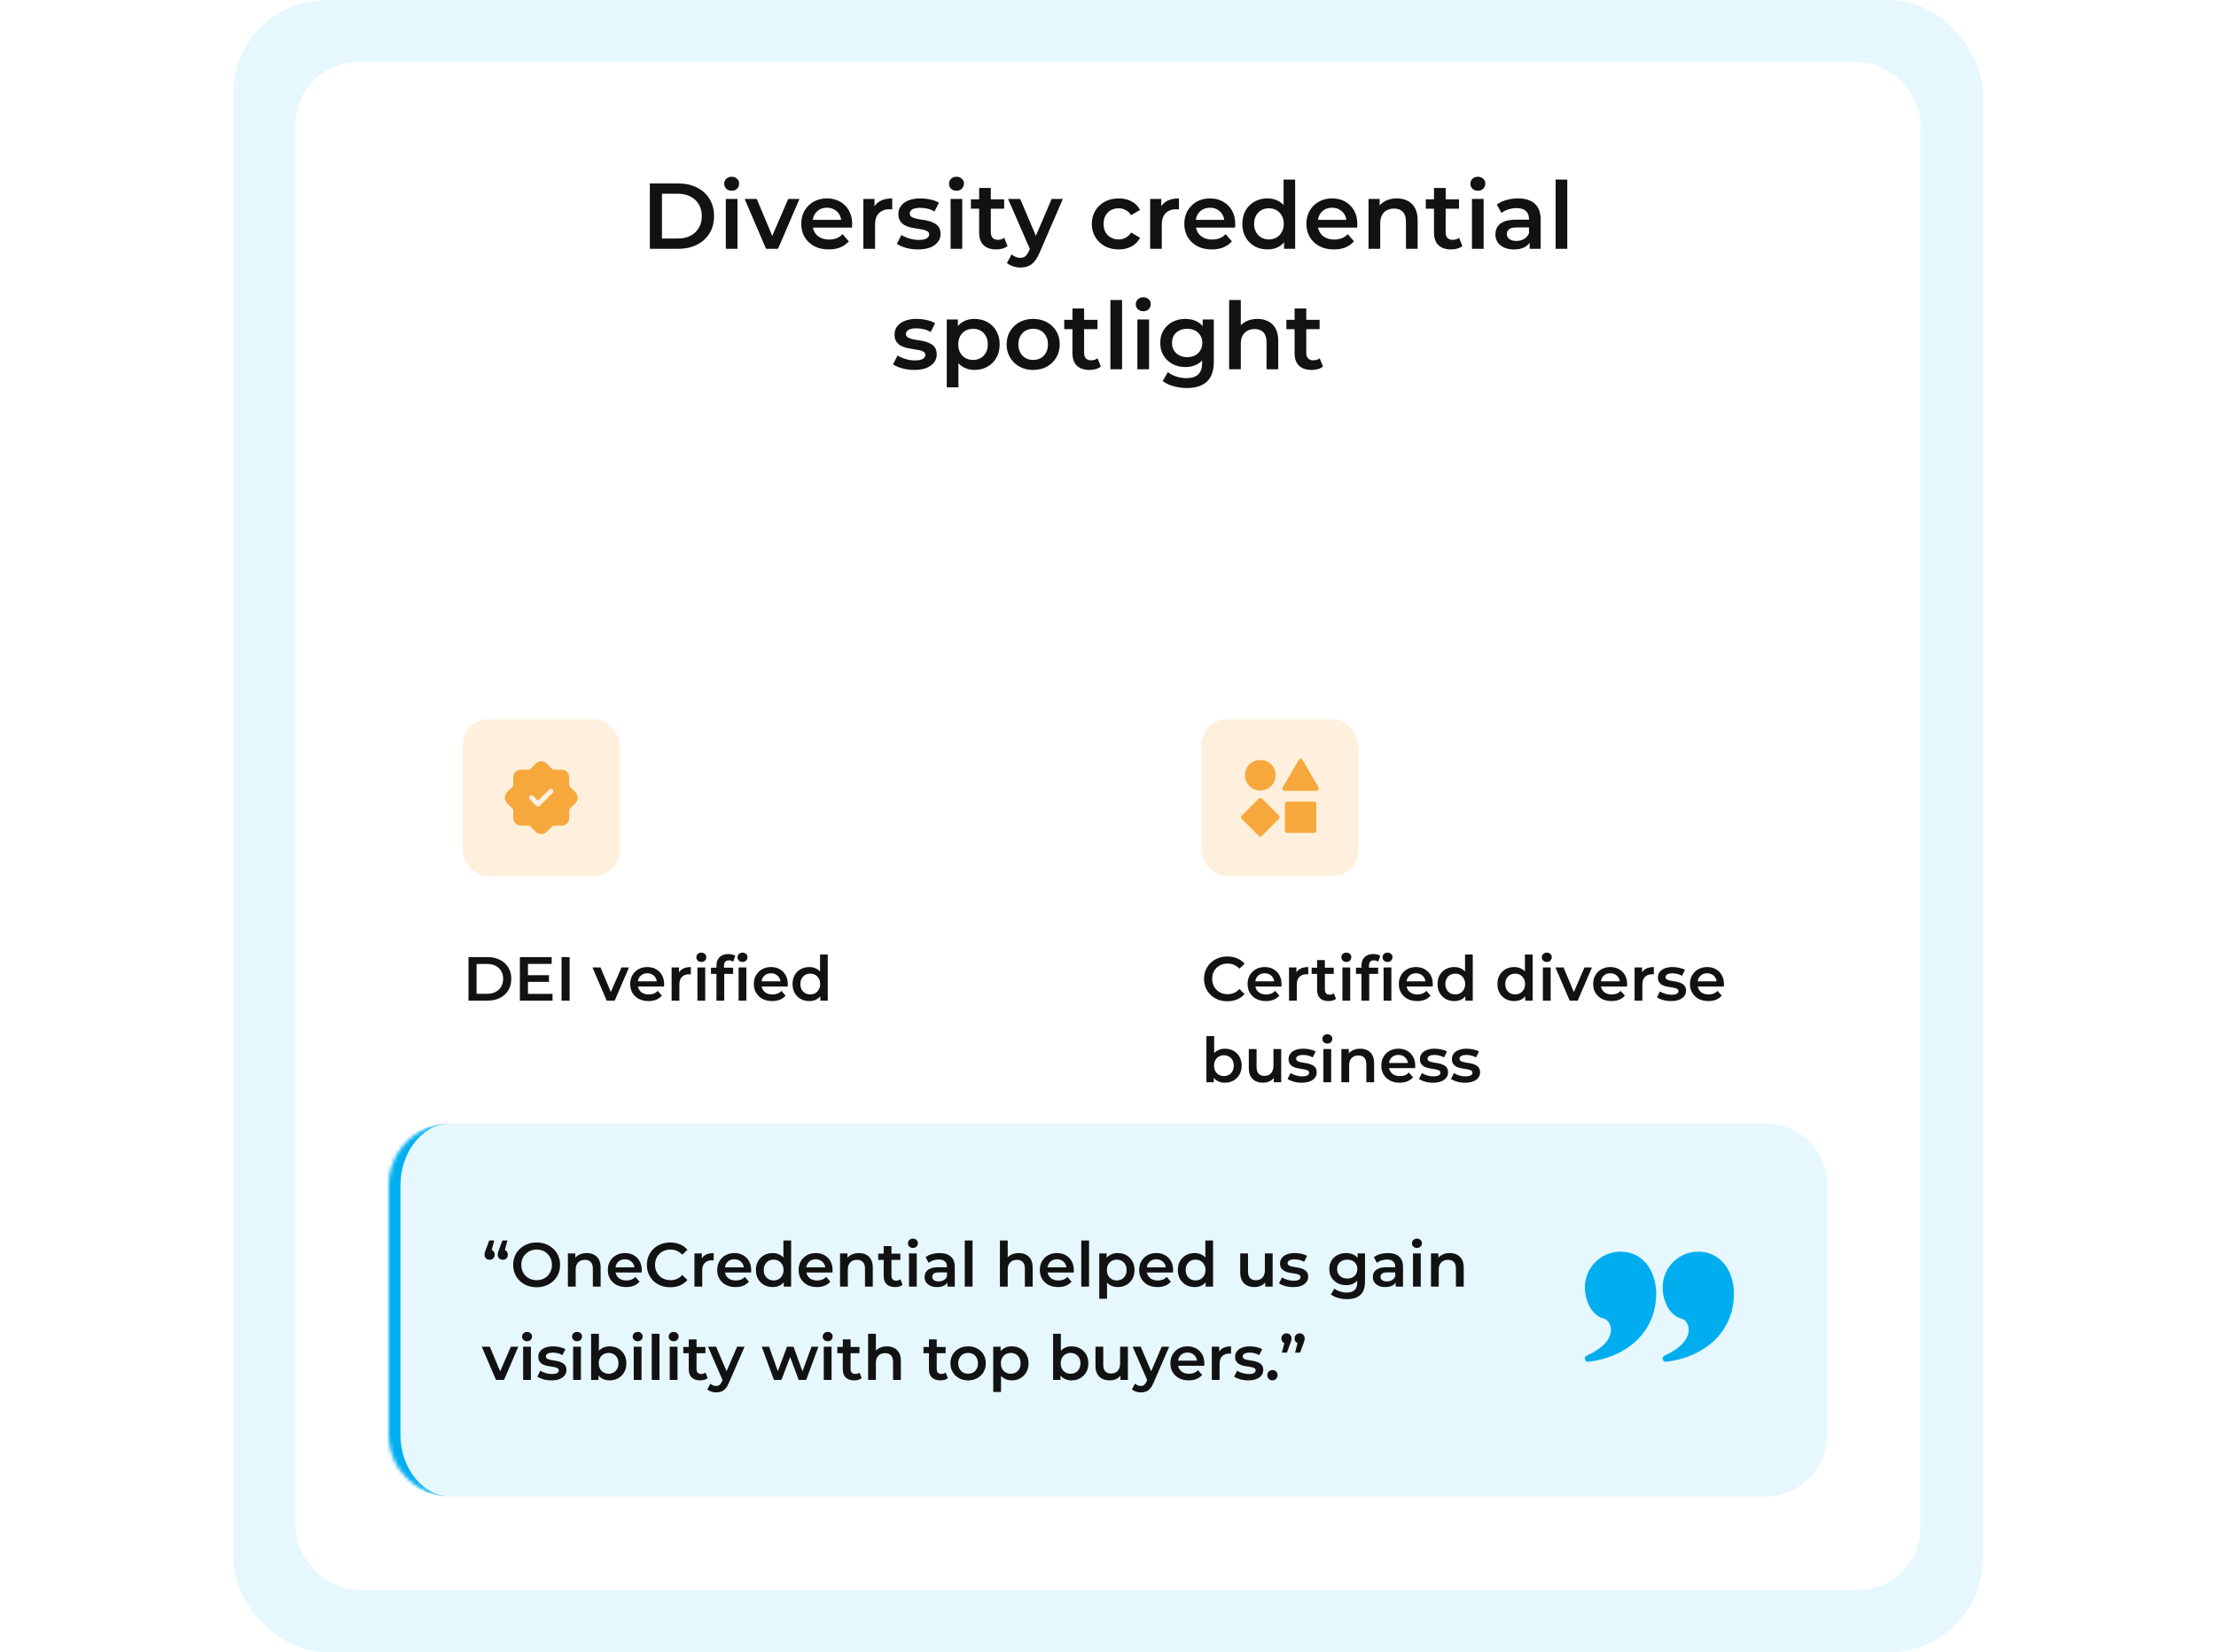 <svg width="570" height="425" viewBox="0 0 570 425" fill="none" xmlns="http://www.w3.org/2000/svg">
<rect x="60" width="450" height="425" rx="24" fill="#E6F7FE"/>
<rect x="76" y="16" width="418" height="393" rx="16" fill="white"/>
<path d="M167.151 64V47.2H174.495C176.319 47.2 177.919 47.552 179.295 48.256C180.671 48.96 181.743 49.936 182.511 51.184C183.279 52.432 183.663 53.904 183.663 55.6C183.663 57.28 183.279 58.752 182.511 60.016C181.743 61.264 180.671 62.24 179.295 62.944C177.919 63.648 176.319 64 174.495 64H167.151ZM170.271 61.36H174.351C175.615 61.36 176.703 61.12 177.615 60.64C178.543 60.16 179.255 59.488 179.751 58.624C180.263 57.76 180.519 56.752 180.519 55.6C180.519 54.432 180.263 53.424 179.751 52.576C179.255 51.712 178.543 51.04 177.615 50.56C176.703 50.08 175.615 49.84 174.351 49.84H170.271V61.36ZM186.691 64V51.184H189.691V64H186.691ZM188.203 49.072C187.643 49.072 187.179 48.896 186.811 48.544C186.459 48.192 186.283 47.768 186.283 47.272C186.283 46.76 186.459 46.336 186.811 46C187.179 45.648 187.643 45.472 188.203 45.472C188.763 45.472 189.219 45.64 189.571 45.976C189.939 46.296 190.123 46.704 190.123 47.2C190.123 47.728 189.947 48.176 189.595 48.544C189.243 48.896 188.779 49.072 188.203 49.072ZM197.036 64L191.54 51.184H194.66L199.388 62.488H197.852L202.748 51.184H205.628L200.132 64H197.036ZM213.176 64.168C211.752 64.168 210.504 63.888 209.432 63.328C208.376 62.752 207.552 61.968 206.96 60.976C206.384 59.984 206.096 58.856 206.096 57.592C206.096 56.312 206.376 55.184 206.936 54.208C207.512 53.216 208.296 52.44 209.288 51.88C210.296 51.32 211.44 51.04 212.72 51.04C213.968 51.04 215.08 51.312 216.056 51.856C217.032 52.4 217.8 53.168 218.36 54.16C218.92 55.152 219.2 56.32 219.2 57.664C219.2 57.792 219.192 57.936 219.176 58.096C219.176 58.256 219.168 58.408 219.152 58.552H208.472V56.56H217.568L216.392 57.184C216.408 56.448 216.256 55.8 215.936 55.24C215.616 54.68 215.176 54.24 214.616 53.92C214.072 53.6 213.44 53.44 212.72 53.44C211.984 53.44 211.336 53.6 210.776 53.92C210.232 54.24 209.8 54.688 209.48 55.264C209.176 55.824 209.024 56.488 209.024 57.256V57.736C209.024 58.504 209.2 59.184 209.552 59.776C209.904 60.368 210.4 60.824 211.04 61.144C211.68 61.464 212.416 61.624 213.248 61.624C213.968 61.624 214.616 61.512 215.192 61.288C215.768 61.064 216.28 60.712 216.728 60.232L218.336 62.08C217.76 62.752 217.032 63.272 216.152 63.64C215.288 63.992 214.296 64.168 213.176 64.168ZM222.081 64V51.184H224.937V54.712L224.601 53.68C224.985 52.816 225.585 52.16 226.401 51.712C227.233 51.264 228.265 51.04 229.497 51.04V53.896C229.369 53.864 229.249 53.848 229.137 53.848C229.025 53.832 228.913 53.824 228.801 53.824C227.665 53.824 226.761 54.16 226.089 54.832C225.417 55.488 225.081 56.472 225.081 57.784V64H222.081ZM236.119 64.168C235.047 64.168 234.015 64.032 233.023 63.76C232.047 63.472 231.271 63.128 230.695 62.728L231.847 60.448C232.423 60.816 233.111 61.12 233.911 61.36C234.711 61.6 235.511 61.72 236.311 61.72C237.255 61.72 237.935 61.592 238.351 61.336C238.783 61.08 238.999 60.736 238.999 60.304C238.999 59.952 238.855 59.688 238.567 59.512C238.279 59.32 237.903 59.176 237.439 59.08C236.975 58.984 236.455 58.896 235.879 58.816C235.319 58.736 234.751 58.632 234.175 58.504C233.615 58.36 233.103 58.16 232.639 57.904C232.175 57.632 231.799 57.272 231.511 56.824C231.223 56.376 231.079 55.784 231.079 55.048C231.079 54.232 231.311 53.528 231.775 52.936C232.239 52.328 232.887 51.864 233.719 51.544C234.567 51.208 235.567 51.04 236.719 51.04C237.583 51.04 238.455 51.136 239.335 51.328C240.215 51.52 240.943 51.792 241.519 52.144L240.367 54.424C239.759 54.056 239.143 53.808 238.519 53.68C237.911 53.536 237.303 53.464 236.695 53.464C235.783 53.464 235.103 53.6 234.655 53.872C234.223 54.144 234.007 54.488 234.007 54.904C234.007 55.288 234.151 55.576 234.439 55.768C234.727 55.96 235.103 56.112 235.567 56.224C236.031 56.336 236.543 56.432 237.103 56.512C237.679 56.576 238.247 56.68 238.807 56.824C239.367 56.968 239.879 57.168 240.343 57.424C240.823 57.664 241.207 58.008 241.495 58.456C241.783 58.904 241.927 59.488 241.927 60.208C241.927 61.008 241.687 61.704 241.207 62.296C240.743 62.888 240.079 63.352 239.215 63.688C238.351 64.008 237.319 64.168 236.119 64.168ZM244.511 64V51.184H247.511V64H244.511ZM246.023 49.072C245.463 49.072 244.999 48.896 244.631 48.544C244.279 48.192 244.103 47.768 244.103 47.272C244.103 46.76 244.279 46.336 244.631 46C244.999 45.648 245.463 45.472 246.023 45.472C246.583 45.472 247.039 45.64 247.391 45.976C247.759 46.296 247.943 46.704 247.943 47.2C247.943 47.728 247.767 48.176 247.415 48.544C247.063 48.896 246.599 49.072 246.023 49.072ZM256.272 64.168C254.864 64.168 253.776 63.808 253.008 63.088C252.24 62.352 251.856 61.272 251.856 59.848V48.352H254.856V59.776C254.856 60.384 255.008 60.856 255.312 61.192C255.632 61.528 256.072 61.696 256.632 61.696C257.304 61.696 257.864 61.52 258.312 61.168L259.152 63.304C258.8 63.592 258.368 63.808 257.856 63.952C257.344 64.096 256.816 64.168 256.272 64.168ZM249.744 53.68V51.28H258.288V53.68H249.744ZM262.442 68.824C261.818 68.824 261.194 68.72 260.57 68.512C259.946 68.304 259.426 68.016 259.01 67.648L260.21 65.44C260.514 65.712 260.858 65.928 261.242 66.088C261.626 66.248 262.018 66.328 262.418 66.328C262.962 66.328 263.402 66.192 263.738 65.92C264.074 65.648 264.386 65.192 264.674 64.552L265.418 62.872L265.658 62.512L270.506 51.184H273.386L267.386 65.032C266.986 65.992 266.538 66.752 266.042 67.312C265.562 67.872 265.018 68.264 264.41 68.488C263.818 68.712 263.162 68.824 262.442 68.824ZM265.082 64.456L259.298 51.184H262.418L267.122 62.248L265.082 64.456ZM287.774 64.168C286.43 64.168 285.23 63.888 284.174 63.328C283.134 62.752 282.318 61.968 281.726 60.976C281.134 59.984 280.838 58.856 280.838 57.592C280.838 56.312 281.134 55.184 281.726 54.208C282.318 53.216 283.134 52.44 284.174 51.88C285.23 51.32 286.43 51.04 287.774 51.04C289.022 51.04 290.118 51.296 291.062 51.808C292.022 52.304 292.75 53.04 293.246 54.016L290.942 55.36C290.558 54.752 290.086 54.304 289.526 54.016C288.982 53.728 288.39 53.584 287.75 53.584C287.014 53.584 286.35 53.744 285.758 54.064C285.166 54.384 284.702 54.848 284.366 55.456C284.03 56.048 283.862 56.76 283.862 57.592C283.862 58.424 284.03 59.144 284.366 59.752C284.702 60.344 285.166 60.8 285.758 61.12C286.35 61.44 287.014 61.6 287.75 61.6C288.39 61.6 288.982 61.456 289.526 61.168C290.086 60.88 290.558 60.432 290.942 59.824L293.246 61.168C292.75 62.128 292.022 62.872 291.062 63.4C290.118 63.912 289.022 64.168 287.774 64.168ZM295.839 64V51.184H298.695V54.712L298.359 53.68C298.743 52.816 299.343 52.16 300.159 51.712C300.991 51.264 302.023 51.04 303.255 51.04V53.896C303.127 53.864 303.007 53.848 302.895 53.848C302.783 53.832 302.671 53.824 302.559 53.824C301.423 53.824 300.519 54.16 299.847 54.832C299.175 55.488 298.839 56.472 298.839 57.784V64H295.839ZM311.707 64.168C310.283 64.168 309.035 63.888 307.963 63.328C306.907 62.752 306.083 61.968 305.491 60.976C304.915 59.984 304.627 58.856 304.627 57.592C304.627 56.312 304.907 55.184 305.467 54.208C306.043 53.216 306.827 52.44 307.819 51.88C308.827 51.32 309.971 51.04 311.251 51.04C312.499 51.04 313.611 51.312 314.587 51.856C315.563 52.4 316.331 53.168 316.891 54.16C317.451 55.152 317.731 56.32 317.731 57.664C317.731 57.792 317.723 57.936 317.707 58.096C317.707 58.256 317.699 58.408 317.683 58.552H307.003V56.56H316.099L314.923 57.184C314.939 56.448 314.787 55.8 314.467 55.24C314.147 54.68 313.707 54.24 313.147 53.92C312.603 53.6 311.971 53.44 311.251 53.44C310.515 53.44 309.867 53.6 309.307 53.92C308.763 54.24 308.331 54.688 308.011 55.264C307.707 55.824 307.555 56.488 307.555 57.256V57.736C307.555 58.504 307.731 59.184 308.083 59.776C308.435 60.368 308.931 60.824 309.571 61.144C310.211 61.464 310.947 61.624 311.779 61.624C312.499 61.624 313.147 61.512 313.723 61.288C314.299 61.064 314.811 60.712 315.259 60.232L316.867 62.08C316.291 62.752 315.563 63.272 314.683 63.64C313.819 63.992 312.827 64.168 311.707 64.168ZM326.037 64.168C324.805 64.168 323.693 63.896 322.701 63.352C321.725 62.792 320.957 62.024 320.397 61.048C319.837 60.072 319.557 58.92 319.557 57.592C319.557 56.264 319.837 55.112 320.397 54.136C320.957 53.16 321.725 52.4 322.701 51.856C323.693 51.312 324.805 51.04 326.037 51.04C327.109 51.04 328.069 51.28 328.917 51.76C329.765 52.224 330.437 52.936 330.933 53.896C331.429 54.856 331.677 56.088 331.677 57.592C331.677 59.08 331.437 60.312 330.957 61.288C330.477 62.248 329.813 62.968 328.965 63.448C328.117 63.928 327.141 64.168 326.037 64.168ZM326.397 61.6C327.117 61.6 327.757 61.44 328.317 61.12C328.893 60.8 329.349 60.336 329.685 59.728C330.037 59.12 330.213 58.408 330.213 57.592C330.213 56.76 330.037 56.048 329.685 55.456C329.349 54.848 328.893 54.384 328.317 54.064C327.757 53.744 327.117 53.584 326.397 53.584C325.677 53.584 325.029 53.744 324.453 54.064C323.893 54.384 323.437 54.848 323.085 55.456C322.749 56.048 322.581 56.76 322.581 57.592C322.581 58.408 322.749 59.12 323.085 59.728C323.437 60.336 323.893 60.8 324.453 61.12C325.029 61.44 325.677 61.6 326.397 61.6ZM330.285 64V60.976L330.405 57.568L330.165 54.16V46.192H333.141V64H330.285ZM343.113 64.168C341.689 64.168 340.441 63.888 339.369 63.328C338.313 62.752 337.489 61.968 336.897 60.976C336.321 59.984 336.033 58.856 336.033 57.592C336.033 56.312 336.313 55.184 336.873 54.208C337.449 53.216 338.233 52.44 339.225 51.88C340.233 51.32 341.377 51.04 342.657 51.04C343.905 51.04 345.017 51.312 345.993 51.856C346.969 52.4 347.737 53.168 348.297 54.16C348.857 55.152 349.137 56.32 349.137 57.664C349.137 57.792 349.129 57.936 349.113 58.096C349.113 58.256 349.105 58.408 349.089 58.552H338.409V56.56H347.505L346.329 57.184C346.345 56.448 346.193 55.8 345.873 55.24C345.553 54.68 345.113 54.24 344.553 53.92C344.009 53.6 343.377 53.44 342.657 53.44C341.921 53.44 341.273 53.6 340.713 53.92C340.169 54.24 339.737 54.688 339.417 55.264C339.113 55.824 338.961 56.488 338.961 57.256V57.736C338.961 58.504 339.137 59.184 339.489 59.776C339.841 60.368 340.337 60.824 340.977 61.144C341.617 61.464 342.353 61.624 343.185 61.624C343.905 61.624 344.553 61.512 345.129 61.288C345.705 61.064 346.217 60.712 346.665 60.232L348.273 62.08C347.697 62.752 346.969 63.272 346.089 63.64C345.225 63.992 344.233 64.168 343.113 64.168ZM359.291 51.04C360.315 51.04 361.227 51.24 362.027 51.64C362.843 52.04 363.483 52.656 363.947 53.488C364.411 54.304 364.643 55.36 364.643 56.656V64H361.643V57.04C361.643 55.904 361.371 55.056 360.827 54.496C360.299 53.936 359.555 53.656 358.595 53.656C357.891 53.656 357.267 53.8 356.723 54.088C356.179 54.376 355.755 54.808 355.451 55.384C355.163 55.944 355.019 56.656 355.019 57.52V64H352.019V51.184H354.875V54.64L354.371 53.584C354.819 52.768 355.467 52.144 356.315 51.712C357.179 51.264 358.171 51.04 359.291 51.04ZM373.272 64.168C371.864 64.168 370.776 63.808 370.008 63.088C369.24 62.352 368.856 61.272 368.856 59.848V48.352H371.856V59.776C371.856 60.384 372.008 60.856 372.312 61.192C372.632 61.528 373.072 61.696 373.632 61.696C374.304 61.696 374.864 61.52 375.312 61.168L376.152 63.304C375.8 63.592 375.368 63.808 374.856 63.952C374.344 64.096 373.816 64.168 373.272 64.168ZM366.744 53.68V51.28H375.288V53.68H366.744ZM378.62 64V51.184H381.62V64H378.62ZM380.132 49.072C379.572 49.072 379.108 48.896 378.74 48.544C378.388 48.192 378.212 47.768 378.212 47.272C378.212 46.76 378.388 46.336 378.74 46C379.108 45.648 379.572 45.472 380.132 45.472C380.692 45.472 381.148 45.64 381.5 45.976C381.868 46.296 382.052 46.704 382.052 47.2C382.052 47.728 381.876 48.176 381.524 48.544C381.172 48.896 380.708 49.072 380.132 49.072ZM393.454 64V61.408L393.286 60.856V56.32C393.286 55.44 393.022 54.76 392.494 54.28C391.966 53.784 391.166 53.536 390.094 53.536C389.374 53.536 388.662 53.648 387.958 53.872C387.27 54.096 386.686 54.408 386.206 54.808L385.03 52.624C385.718 52.096 386.534 51.704 387.478 51.448C388.438 51.176 389.43 51.04 390.454 51.04C392.31 51.04 393.742 51.488 394.75 52.384C395.774 53.264 396.286 54.632 396.286 56.488V64H393.454ZM389.422 64.168C388.462 64.168 387.622 64.008 386.902 63.688C386.182 63.352 385.622 62.896 385.222 62.32C384.838 61.728 384.646 61.064 384.646 60.328C384.646 59.608 384.814 58.96 385.15 58.384C385.502 57.808 386.07 57.352 386.854 57.016C387.638 56.68 388.678 56.512 389.974 56.512H393.694V58.504H390.19C389.166 58.504 388.478 58.672 388.126 59.008C387.774 59.328 387.598 59.728 387.598 60.208C387.598 60.752 387.814 61.184 388.246 61.504C388.678 61.824 389.278 61.984 390.046 61.984C390.782 61.984 391.438 61.816 392.014 61.48C392.606 61.144 393.03 60.648 393.286 59.992L393.79 61.792C393.502 62.544 392.982 63.128 392.23 63.544C391.494 63.96 390.558 64.168 389.422 64.168ZM400.136 64V46.192H403.136V64H400.136ZM235.135 95.168C234.063 95.168 233.031 95.032 232.039 94.76C231.063 94.472 230.287 94.128 229.711 93.728L230.863 91.448C231.439 91.816 232.127 92.12 232.927 92.36C233.727 92.6 234.527 92.72 235.327 92.72C236.271 92.72 236.951 92.592 237.367 92.336C237.799 92.08 238.015 91.736 238.015 91.304C238.015 90.952 237.871 90.688 237.583 90.512C237.295 90.32 236.919 90.176 236.455 90.08C235.991 89.984 235.471 89.896 234.895 89.816C234.335 89.736 233.767 89.632 233.191 89.504C232.631 89.36 232.119 89.16 231.655 88.904C231.191 88.632 230.815 88.272 230.527 87.824C230.239 87.376 230.095 86.784 230.095 86.048C230.095 85.232 230.327 84.528 230.791 83.936C231.255 83.328 231.903 82.864 232.735 82.544C233.583 82.208 234.583 82.04 235.735 82.04C236.599 82.04 237.471 82.136 238.351 82.328C239.231 82.52 239.959 82.792 240.535 83.144L239.383 85.424C238.775 85.056 238.159 84.808 237.535 84.68C236.927 84.536 236.319 84.464 235.711 84.464C234.799 84.464 234.119 84.6 233.671 84.872C233.239 85.144 233.023 85.488 233.023 85.904C233.023 86.288 233.167 86.576 233.455 86.768C233.743 86.96 234.119 87.112 234.583 87.224C235.047 87.336 235.559 87.432 236.119 87.512C236.695 87.576 237.263 87.68 237.823 87.824C238.383 87.968 238.895 88.168 239.359 88.424C239.839 88.664 240.223 89.008 240.511 89.456C240.799 89.904 240.943 90.488 240.943 91.208C240.943 92.008 240.703 92.704 240.223 93.296C239.759 93.888 239.095 94.352 238.231 94.688C237.367 95.008 236.335 95.168 235.135 95.168ZM250.631 95.168C249.591 95.168 248.639 94.928 247.775 94.448C246.927 93.968 246.247 93.248 245.735 92.288C245.239 91.312 244.991 90.08 244.991 88.592C244.991 87.088 245.231 85.856 245.711 84.896C246.207 83.936 246.879 83.224 247.727 82.76C248.575 82.28 249.543 82.04 250.631 82.04C251.895 82.04 253.007 82.312 253.967 82.856C254.943 83.4 255.711 84.16 256.271 85.136C256.847 86.112 257.135 87.264 257.135 88.592C257.135 89.92 256.847 91.08 256.271 92.072C255.711 93.048 254.943 93.808 253.967 94.352C253.007 94.896 251.895 95.168 250.631 95.168ZM243.527 99.656V82.184H246.383V85.208L246.287 88.616L246.527 92.024V99.656H243.527ZM250.295 92.6C251.015 92.6 251.655 92.44 252.215 92.12C252.791 91.8 253.247 91.336 253.583 90.728C253.919 90.12 254.087 89.408 254.087 88.592C254.087 87.76 253.919 87.048 253.583 86.456C253.247 85.848 252.791 85.384 252.215 85.064C251.655 84.744 251.015 84.584 250.295 84.584C249.575 84.584 248.927 84.744 248.351 85.064C247.775 85.384 247.319 85.848 246.983 86.456C246.647 87.048 246.479 87.76 246.479 88.592C246.479 89.408 246.647 90.12 246.983 90.728C247.319 91.336 247.775 91.8 248.351 92.12C248.927 92.44 249.575 92.6 250.295 92.6ZM265.74 95.168C264.428 95.168 263.26 94.888 262.236 94.328C261.212 93.752 260.404 92.968 259.812 91.976C259.22 90.984 258.924 89.856 258.924 88.592C258.924 87.312 259.22 86.184 259.812 85.208C260.404 84.216 261.212 83.44 262.236 82.88C263.26 82.32 264.428 82.04 265.74 82.04C267.068 82.04 268.244 82.32 269.268 82.88C270.308 83.44 271.116 84.208 271.692 85.184C272.284 86.16 272.58 87.296 272.58 88.592C272.58 89.856 272.284 90.984 271.692 91.976C271.116 92.968 270.308 93.752 269.268 94.328C268.244 94.888 267.068 95.168 265.74 95.168ZM265.74 92.6C266.476 92.6 267.132 92.44 267.708 92.12C268.284 91.8 268.732 91.336 269.052 90.728C269.388 90.12 269.556 89.408 269.556 88.592C269.556 87.76 269.388 87.048 269.052 86.456C268.732 85.848 268.284 85.384 267.708 85.064C267.132 84.744 266.484 84.584 265.764 84.584C265.028 84.584 264.372 84.744 263.796 85.064C263.236 85.384 262.788 85.848 262.452 86.456C262.116 87.048 261.948 87.76 261.948 88.592C261.948 89.408 262.116 90.12 262.452 90.728C262.788 91.336 263.236 91.8 263.796 92.12C264.372 92.44 265.02 92.6 265.74 92.6ZM280.272 95.168C278.864 95.168 277.776 94.808 277.008 94.088C276.24 93.352 275.856 92.272 275.856 90.848V79.352H278.856V90.776C278.856 91.384 279.008 91.856 279.312 92.192C279.632 92.528 280.072 92.696 280.632 92.696C281.304 92.696 281.864 92.52 282.312 92.168L283.152 94.304C282.8 94.592 282.368 94.808 281.856 94.952C281.344 95.096 280.816 95.168 280.272 95.168ZM273.744 84.68V82.28H282.288V84.68H273.744ZM285.62 95V77.192H288.62V95H285.62ZM292.558 95V82.184H295.558V95H292.558ZM294.07 80.072C293.51 80.072 293.046 79.896 292.678 79.544C292.326 79.192 292.15 78.768 292.15 78.272C292.15 77.76 292.326 77.336 292.678 77C293.046 76.648 293.51 76.472 294.07 76.472C294.63 76.472 295.086 76.64 295.438 76.976C295.806 77.296 295.99 77.704 295.99 78.2C295.99 78.728 295.814 79.176 295.462 79.544C295.11 79.896 294.646 80.072 294.07 80.072ZM305.303 99.824C304.119 99.824 302.959 99.664 301.823 99.344C300.703 99.04 299.783 98.592 299.063 98L300.407 95.744C300.967 96.208 301.671 96.576 302.519 96.848C303.383 97.136 304.255 97.28 305.135 97.28C306.543 97.28 307.575 96.952 308.231 96.296C308.887 95.656 309.215 94.688 309.215 93.392V91.112L309.455 88.208L309.359 85.304V82.184H312.215V93.056C312.215 95.376 311.623 97.08 310.439 98.168C309.255 99.272 307.543 99.824 305.303 99.824ZM304.919 94.424C303.703 94.424 302.599 94.168 301.607 93.656C300.631 93.128 299.855 92.4 299.279 91.472C298.719 90.544 298.439 89.456 298.439 88.208C298.439 86.976 298.719 85.896 299.279 84.968C299.855 84.04 300.631 83.32 301.607 82.808C302.599 82.296 303.703 82.04 304.919 82.04C306.007 82.04 306.983 82.256 307.847 82.688C308.711 83.12 309.399 83.792 309.911 84.704C310.439 85.616 310.703 86.784 310.703 88.208C310.703 89.632 310.439 90.808 309.911 91.736C309.399 92.648 308.711 93.328 307.847 93.776C306.983 94.208 306.007 94.424 304.919 94.424ZM305.375 91.88C306.127 91.88 306.799 91.728 307.391 91.424C307.983 91.104 308.439 90.672 308.759 90.128C309.095 89.568 309.263 88.928 309.263 88.208C309.263 87.488 309.095 86.856 308.759 86.312C308.439 85.752 307.983 85.328 307.391 85.04C306.799 84.736 306.127 84.584 305.375 84.584C304.623 84.584 303.943 84.736 303.335 85.04C302.743 85.328 302.279 85.752 301.943 86.312C301.623 86.856 301.463 87.488 301.463 88.208C301.463 88.928 301.623 89.568 301.943 90.128C302.279 90.672 302.743 91.104 303.335 91.424C303.943 91.728 304.623 91.88 305.375 91.88ZM323.431 82.04C324.455 82.04 325.367 82.24 326.167 82.64C326.983 83.04 327.623 83.656 328.087 84.488C328.551 85.304 328.783 86.36 328.783 87.656V95H325.783V88.04C325.783 86.904 325.511 86.056 324.967 85.496C324.439 84.936 323.695 84.656 322.735 84.656C322.031 84.656 321.407 84.8 320.863 85.088C320.319 85.376 319.895 85.808 319.591 86.384C319.303 86.944 319.159 87.656 319.159 88.52V95H316.159V77.192H319.159V85.64L318.511 84.584C318.959 83.768 319.607 83.144 320.455 82.712C321.319 82.264 322.311 82.04 323.431 82.04ZM337.413 95.168C336.005 95.168 334.917 94.808 334.149 94.088C333.381 93.352 332.997 92.272 332.997 90.848V79.352H335.997V90.776C335.997 91.384 336.149 91.856 336.453 92.192C336.773 92.528 337.213 92.696 337.773 92.696C338.445 92.696 339.005 92.52 339.453 92.168L340.293 94.304C339.941 94.592 339.509 94.808 338.997 94.952C338.485 95.096 337.957 95.168 337.413 95.168ZM330.885 84.68V82.28H339.429V84.68H330.885Z" fill="#121212"/>
<g filter="url(#filter0_d_900_89168)">
<rect x="103" y="134" width="174" height="130.425" rx="13.475" fill="white" shape-rendering="crispEdges"/>
<rect x="119" y="150" width="40.425" height="40.425" rx="6.737" fill="#FFF0DD"/>
<g clip-path="url(#clip0_900_89168)">
<path d="M146.626 167.433C146.559 167.368 146.506 167.29 146.47 167.204C146.433 167.118 146.414 167.026 146.414 166.933V164.958C146.413 164.441 146.208 163.945 145.842 163.58C145.476 163.214 144.981 163.008 144.464 163.008H142.489C142.395 163.007 142.303 162.988 142.217 162.952C142.132 162.915 142.054 162.862 141.989 162.795L140.601 161.408C140.232 161.041 139.734 160.836 139.214 160.836C138.694 160.836 138.195 161.041 137.826 161.408L136.439 162.795C136.374 162.862 136.296 162.915 136.21 162.952C136.124 162.988 136.032 163.007 135.939 163.008H133.964C133.447 163.008 132.951 163.214 132.586 163.58C132.22 163.945 132.014 164.441 132.014 164.958V166.933C132.013 167.026 131.994 167.118 131.958 167.204C131.921 167.29 131.868 167.368 131.801 167.433L130.414 168.82C130.047 169.189 129.842 169.688 129.842 170.208C129.842 170.728 130.047 171.226 130.414 171.595L131.801 172.983C131.868 173.048 131.921 173.125 131.958 173.211C131.994 173.297 132.013 173.389 132.014 173.483V175.458C132.014 175.975 132.22 176.47 132.586 176.836C132.951 177.201 133.447 177.407 133.964 177.408H135.939C136.032 177.408 136.124 177.427 136.21 177.464C136.296 177.5 136.374 177.553 136.439 177.62L137.826 179.008C138.008 179.19 138.225 179.335 138.463 179.433C138.701 179.532 138.956 179.583 139.214 179.583C139.471 179.583 139.727 179.532 139.965 179.433C140.203 179.335 140.419 179.19 140.601 179.008L141.989 177.62C142.054 177.553 142.132 177.5 142.217 177.464C142.303 177.427 142.395 177.408 142.489 177.408H144.464C144.981 177.407 145.476 177.201 145.842 176.836C146.208 176.47 146.413 175.975 146.414 175.458V173.483C146.414 173.389 146.433 173.297 146.47 173.211C146.506 173.125 146.559 173.048 146.626 172.983L148.014 171.595C148.38 171.226 148.586 170.728 148.586 170.208C148.586 169.688 148.38 169.189 148.014 168.82L146.626 167.433ZM142.151 168.983L138.826 172.32C138.706 172.433 138.547 172.495 138.383 172.495C138.218 172.495 138.059 172.433 137.939 172.32L136.276 170.645C136.162 170.529 136.099 170.372 136.099 170.209C136.1 170.046 136.165 169.89 136.281 169.775C136.396 169.659 136.552 169.594 136.715 169.593C136.878 169.593 137.035 169.656 137.151 169.77L138.376 170.995L141.276 168.095C141.393 167.981 141.55 167.917 141.714 167.917C141.877 167.917 142.034 167.981 142.151 168.095C142.211 168.153 142.258 168.222 142.29 168.298C142.322 168.374 142.339 168.456 142.339 168.539C142.339 168.622 142.322 168.704 142.29 168.78C142.258 168.856 142.211 168.925 142.151 168.983Z" fill="#F7A83C"/>
</g>
<path d="M120.504 222.422V211.222H125.4C126.616 211.222 127.683 211.457 128.6 211.926C129.517 212.395 130.232 213.046 130.744 213.878C131.256 214.71 131.512 215.691 131.512 216.822C131.512 217.942 131.256 218.923 130.744 219.766C130.232 220.598 129.517 221.249 128.6 221.718C127.683 222.187 126.616 222.422 125.4 222.422H120.504ZM122.584 220.662H125.304C126.147 220.662 126.872 220.502 127.48 220.182C128.099 219.862 128.573 219.414 128.904 218.838C129.245 218.262 129.416 217.59 129.416 216.822C129.416 216.043 129.245 215.371 128.904 214.806C128.573 214.23 128.099 213.782 127.48 213.462C126.872 213.142 126.147 212.982 125.304 212.982H122.584V220.662ZM135.643 215.878H141.211V217.59H135.643V215.878ZM135.803 220.678H142.123V222.422H133.723V211.222H141.899V212.966H135.803V220.678ZM144.442 222.422V211.222H146.522V222.422H144.442ZM156.053 222.422L152.389 213.878H154.469L157.621 221.414H156.597L159.861 213.878H161.781L158.117 222.422H156.053ZM166.812 222.534C165.863 222.534 165.031 222.347 164.316 221.974C163.612 221.59 163.063 221.067 162.668 220.406C162.284 219.745 162.092 218.993 162.092 218.15C162.092 217.297 162.279 216.545 162.652 215.894C163.036 215.233 163.559 214.715 164.22 214.342C164.892 213.969 165.655 213.782 166.508 213.782C167.34 213.782 168.082 213.963 168.732 214.326C169.383 214.689 169.895 215.201 170.268 215.862C170.642 216.523 170.828 217.302 170.828 218.198C170.828 218.283 170.823 218.379 170.812 218.486C170.812 218.593 170.807 218.694 170.796 218.79H163.676V217.462H169.74L168.956 217.878C168.967 217.387 168.866 216.955 168.652 216.582C168.439 216.209 168.146 215.915 167.772 215.702C167.41 215.489 166.988 215.382 166.508 215.382C166.018 215.382 165.586 215.489 165.212 215.702C164.85 215.915 164.562 216.214 164.348 216.598C164.146 216.971 164.044 217.414 164.044 217.926V218.246C164.044 218.758 164.162 219.211 164.396 219.606C164.631 220.001 164.962 220.305 165.388 220.518C165.815 220.731 166.306 220.838 166.86 220.838C167.34 220.838 167.772 220.763 168.156 220.614C168.54 220.465 168.882 220.23 169.18 219.91L170.252 221.142C169.868 221.59 169.383 221.937 168.796 222.182C168.22 222.417 167.559 222.534 166.812 222.534ZM172.75 222.422V213.878H174.654V216.23L174.43 215.542C174.686 214.966 175.086 214.529 175.63 214.23C176.184 213.931 176.872 213.782 177.694 213.782V215.686C177.608 215.665 177.528 215.654 177.454 215.654C177.379 215.643 177.304 215.638 177.23 215.638C176.472 215.638 175.87 215.862 175.422 216.31C174.974 216.747 174.75 217.403 174.75 218.278V222.422H172.75ZM179.39 222.422V213.878H181.39V222.422H179.39ZM180.398 212.47C180.025 212.47 179.715 212.353 179.47 212.118C179.235 211.883 179.118 211.601 179.118 211.27C179.118 210.929 179.235 210.646 179.47 210.422C179.715 210.187 180.025 210.07 180.398 210.07C180.771 210.07 181.075 210.182 181.31 210.406C181.555 210.619 181.678 210.891 181.678 211.222C181.678 211.574 181.561 211.873 181.326 212.118C181.091 212.353 180.782 212.47 180.398 212.47ZM184.287 222.422V213.398C184.287 212.502 184.548 211.787 185.071 211.254C185.604 210.71 186.362 210.438 187.343 210.438C187.695 210.438 188.026 210.475 188.335 210.55C188.655 210.625 188.922 210.742 189.135 210.902L188.591 212.406C188.442 212.289 188.271 212.203 188.079 212.15C187.887 212.086 187.69 212.054 187.487 212.054C187.071 212.054 186.756 212.171 186.543 212.406C186.33 212.63 186.223 212.971 186.223 213.43V214.39L186.287 215.286V222.422H184.287ZM182.879 215.542V213.942H188.575V215.542H182.879ZM189.983 222.422V213.878H191.983V222.422H189.983ZM190.991 212.47C190.618 212.47 190.308 212.353 190.063 212.118C189.828 211.883 189.711 211.601 189.711 211.27C189.711 210.929 189.828 210.646 190.063 210.422C190.308 210.187 190.618 210.07 190.991 210.07C191.364 210.07 191.668 210.182 191.903 210.406C192.148 210.619 192.271 210.891 192.271 211.222C192.271 211.574 192.154 211.873 191.919 212.118C191.684 212.353 191.375 212.47 190.991 212.47ZM198.625 222.534C197.676 222.534 196.844 222.347 196.129 221.974C195.425 221.59 194.876 221.067 194.481 220.406C194.097 219.745 193.905 218.993 193.905 218.15C193.905 217.297 194.092 216.545 194.465 215.894C194.849 215.233 195.372 214.715 196.033 214.342C196.705 213.969 197.468 213.782 198.321 213.782C199.153 213.782 199.894 213.963 200.545 214.326C201.196 214.689 201.708 215.201 202.081 215.862C202.454 216.523 202.641 217.302 202.641 218.198C202.641 218.283 202.636 218.379 202.625 218.486C202.625 218.593 202.62 218.694 202.609 218.79H195.489V217.462H201.553L200.769 217.878C200.78 217.387 200.678 216.955 200.465 216.582C200.252 216.209 199.958 215.915 199.585 215.702C199.222 215.489 198.801 215.382 198.321 215.382C197.83 215.382 197.398 215.489 197.025 215.702C196.662 215.915 196.374 216.214 196.161 216.598C195.958 216.971 195.857 217.414 195.857 217.926V218.246C195.857 218.758 195.974 219.211 196.209 219.606C196.444 220.001 196.774 220.305 197.201 220.518C197.628 220.731 198.118 220.838 198.673 220.838C199.153 220.838 199.585 220.763 199.969 220.614C200.353 220.465 200.694 220.23 200.993 219.91L202.065 221.142C201.681 221.59 201.196 221.937 200.609 222.182C200.033 222.417 199.372 222.534 198.625 222.534ZM208.178 222.534C207.357 222.534 206.615 222.353 205.954 221.99C205.303 221.617 204.791 221.105 204.418 220.454C204.045 219.803 203.858 219.035 203.858 218.15C203.858 217.265 204.045 216.497 204.418 215.846C204.791 215.195 205.303 214.689 205.954 214.326C206.615 213.963 207.357 213.782 208.178 213.782C208.893 213.782 209.533 213.942 210.098 214.262C210.663 214.571 211.111 215.046 211.442 215.686C211.773 216.326 211.938 217.147 211.938 218.15C211.938 219.142 211.778 219.963 211.458 220.614C211.138 221.254 210.695 221.734 210.13 222.054C209.565 222.374 208.914 222.534 208.178 222.534ZM208.418 220.822C208.898 220.822 209.325 220.715 209.698 220.502C210.082 220.289 210.386 219.979 210.61 219.574C210.845 219.169 210.962 218.694 210.962 218.15C210.962 217.595 210.845 217.121 210.61 216.726C210.386 216.321 210.082 216.011 209.698 215.798C209.325 215.585 208.898 215.478 208.418 215.478C207.938 215.478 207.506 215.585 207.122 215.798C206.749 216.011 206.445 216.321 206.21 216.726C205.986 217.121 205.874 217.595 205.874 218.15C205.874 218.694 205.986 219.169 206.21 219.574C206.445 219.979 206.749 220.289 207.122 220.502C207.506 220.715 207.938 220.822 208.418 220.822ZM211.01 222.422V220.406L211.09 218.134L210.93 215.862V210.55H212.914V222.422H211.01Z" fill="#121212"/>
</g>
<g filter="url(#filter1_d_900_89168)">
<rect x="293" y="134" width="174" height="130.425" rx="13.475" fill="white" shape-rendering="crispEdges"/>
<rect x="309" y="150" width="40.425" height="40.425" rx="6.737" fill="#FFF0DD"/>
<g clip-path="url(#clip1_900_89168)">
<path d="M324.182 168.367C326.356 168.367 328.125 166.598 328.125 164.424C327.927 159.202 320.438 159.203 320.24 164.424C320.24 166.598 322.009 168.367 324.182 168.367Z" fill="#F7A83C"/>
<path d="M339.133 167.567L335.054 160.502C334.837 160.114 334.257 160.114 334.039 160.502L329.96 167.567C329.733 167.95 330.023 168.452 330.467 168.446H338.626C339.071 168.452 339.36 167.95 339.133 167.567Z" fill="#F7A83C"/>
<path d="M337.989 171.203H331.086C330.762 171.203 330.5 171.465 330.5 171.789V178.692C330.5 179.016 330.762 179.278 331.086 179.278H337.989C338.313 179.278 338.575 179.016 338.575 178.692V171.789C338.575 171.465 338.313 171.203 337.989 171.203Z" fill="#F7A83C"/>
<path d="M324.597 170.437C324.368 170.208 323.997 170.208 323.768 170.437L319.384 174.821C319.156 175.05 319.156 175.421 319.384 175.649L323.768 180.033C323.997 180.262 324.368 180.262 324.597 180.033L328.981 175.65C329.21 175.421 329.21 175.05 328.981 174.821L324.597 170.437Z" fill="#F7A83C"/>
</g>
<path d="M315.688 222.582C314.835 222.582 314.04 222.443 313.304 222.166C312.579 221.878 311.944 221.478 311.4 220.966C310.867 220.443 310.451 219.83 310.152 219.126C309.853 218.422 309.704 217.654 309.704 216.822C309.704 215.99 309.853 215.222 310.152 214.518C310.451 213.814 310.872 213.206 311.416 212.694C311.96 212.171 312.595 211.771 313.32 211.494C314.045 211.206 314.84 211.062 315.704 211.062C316.621 211.062 317.459 211.222 318.216 211.542C318.973 211.851 319.613 212.315 320.136 212.934L318.792 214.198C318.387 213.761 317.933 213.435 317.432 213.222C316.931 212.998 316.387 212.886 315.8 212.886C315.213 212.886 314.675 212.982 314.184 213.174C313.704 213.366 313.283 213.638 312.92 213.99C312.568 214.342 312.291 214.758 312.088 215.238C311.896 215.718 311.8 216.246 311.8 216.822C311.8 217.398 311.896 217.926 312.088 218.406C312.291 218.886 312.568 219.302 312.92 219.654C313.283 220.006 313.704 220.278 314.184 220.47C314.675 220.662 315.213 220.758 315.8 220.758C316.387 220.758 316.931 220.651 317.432 220.438C317.933 220.214 318.387 219.878 318.792 219.43L320.136 220.71C319.613 221.318 318.973 221.782 318.216 222.102C317.459 222.422 316.616 222.582 315.688 222.582ZM325.625 222.534C324.676 222.534 323.844 222.347 323.129 221.974C322.425 221.59 321.876 221.067 321.481 220.406C321.097 219.745 320.905 218.993 320.905 218.15C320.905 217.297 321.092 216.545 321.465 215.894C321.849 215.233 322.372 214.715 323.033 214.342C323.705 213.969 324.468 213.782 325.321 213.782C326.153 213.782 326.894 213.963 327.545 214.326C328.196 214.689 328.708 215.201 329.081 215.862C329.454 216.523 329.641 217.302 329.641 218.198C329.641 218.283 329.636 218.379 329.625 218.486C329.625 218.593 329.62 218.694 329.609 218.79H322.489V217.462H328.553L327.769 217.878C327.78 217.387 327.678 216.955 327.465 216.582C327.252 216.209 326.958 215.915 326.585 215.702C326.222 215.489 325.801 215.382 325.321 215.382C324.83 215.382 324.398 215.489 324.025 215.702C323.662 215.915 323.374 216.214 323.161 216.598C322.958 216.971 322.857 217.414 322.857 217.926V218.246C322.857 218.758 322.974 219.211 323.209 219.606C323.444 220.001 323.774 220.305 324.201 220.518C324.628 220.731 325.118 220.838 325.673 220.838C326.153 220.838 326.585 220.763 326.969 220.614C327.353 220.465 327.694 220.23 327.993 219.91L329.065 221.142C328.681 221.59 328.196 221.937 327.609 222.182C327.033 222.417 326.372 222.534 325.625 222.534ZM331.562 222.422V213.878H333.466V216.23L333.242 215.542C333.498 214.966 333.898 214.529 334.442 214.23C334.997 213.931 335.685 213.782 336.506 213.782V215.686C336.421 215.665 336.341 215.654 336.266 215.654C336.191 215.643 336.117 215.638 336.042 215.638C335.285 215.638 334.682 215.862 334.234 216.31C333.786 216.747 333.562 217.403 333.562 218.278V222.422H331.562ZM341.731 222.534C340.792 222.534 340.067 222.294 339.555 221.814C339.043 221.323 338.787 220.603 338.787 219.654V211.99H340.787V219.606C340.787 220.011 340.888 220.326 341.091 220.55C341.304 220.774 341.598 220.886 341.971 220.886C342.419 220.886 342.792 220.769 343.091 220.534L343.651 221.958C343.416 222.15 343.128 222.294 342.787 222.39C342.446 222.486 342.094 222.534 341.731 222.534ZM337.379 215.542V213.942H343.075V215.542H337.379ZM345.296 222.422V213.878H347.296V222.422H345.296ZM346.304 212.47C345.931 212.47 345.622 212.353 345.376 212.118C345.142 211.883 345.024 211.601 345.024 211.27C345.024 210.929 345.142 210.646 345.376 210.422C345.622 210.187 345.931 210.07 346.304 210.07C346.678 210.07 346.982 210.182 347.216 210.406C347.462 210.619 347.584 210.891 347.584 211.222C347.584 211.574 347.467 211.873 347.232 212.118C346.998 212.353 346.688 212.47 346.304 212.47ZM350.193 222.422V213.398C350.193 212.502 350.455 211.787 350.977 211.254C351.511 210.71 352.268 210.438 353.249 210.438C353.601 210.438 353.932 210.475 354.241 210.55C354.561 210.625 354.828 210.742 355.041 210.902L354.497 212.406C354.348 212.289 354.177 212.203 353.985 212.15C353.793 212.086 353.596 212.054 353.393 212.054C352.977 212.054 352.663 212.171 352.449 212.406C352.236 212.63 352.129 212.971 352.129 213.43V214.39L352.193 215.286V222.422H350.193ZM348.785 215.542V213.942H354.481V215.542H348.785ZM355.889 222.422V213.878H357.889V222.422H355.889ZM356.897 212.47C356.524 212.47 356.215 212.353 355.969 212.118C355.735 211.883 355.617 211.601 355.617 211.27C355.617 210.929 355.735 210.646 355.969 210.422C356.215 210.187 356.524 210.07 356.897 210.07C357.271 210.07 357.575 210.182 357.809 210.406C358.055 210.619 358.177 210.891 358.177 211.222C358.177 211.574 358.06 211.873 357.825 212.118C357.591 212.353 357.281 212.47 356.897 212.47ZM364.531 222.534C363.582 222.534 362.75 222.347 362.035 221.974C361.331 221.59 360.782 221.067 360.387 220.406C360.003 219.745 359.811 218.993 359.811 218.15C359.811 217.297 359.998 216.545 360.371 215.894C360.755 215.233 361.278 214.715 361.939 214.342C362.611 213.969 363.374 213.782 364.227 213.782C365.059 213.782 365.8 213.963 366.451 214.326C367.102 214.689 367.614 215.201 367.987 215.862C368.36 216.523 368.547 217.302 368.547 218.198C368.547 218.283 368.542 218.379 368.531 218.486C368.531 218.593 368.526 218.694 368.515 218.79H361.395V217.462H367.459L366.675 217.878C366.686 217.387 366.584 216.955 366.371 216.582C366.158 216.209 365.864 215.915 365.491 215.702C365.128 215.489 364.707 215.382 364.227 215.382C363.736 215.382 363.304 215.489 362.931 215.702C362.568 215.915 362.28 216.214 362.067 216.598C361.864 216.971 361.763 217.414 361.763 217.926V218.246C361.763 218.758 361.88 219.211 362.115 219.606C362.35 220.001 362.68 220.305 363.107 220.518C363.534 220.731 364.024 220.838 364.579 220.838C365.059 220.838 365.491 220.763 365.875 220.614C366.259 220.465 366.6 220.23 366.899 219.91L367.971 221.142C367.587 221.59 367.102 221.937 366.515 222.182C365.939 222.417 365.278 222.534 364.531 222.534ZM374.084 222.534C373.263 222.534 372.522 222.353 371.86 221.99C371.21 221.617 370.698 221.105 370.324 220.454C369.951 219.803 369.764 219.035 369.764 218.15C369.764 217.265 369.951 216.497 370.324 215.846C370.698 215.195 371.21 214.689 371.86 214.326C372.522 213.963 373.263 213.782 374.084 213.782C374.799 213.782 375.439 213.942 376.004 214.262C376.57 214.571 377.018 215.046 377.348 215.686C377.679 216.326 377.844 217.147 377.844 218.15C377.844 219.142 377.684 219.963 377.364 220.614C377.044 221.254 376.602 221.734 376.036 222.054C375.471 222.374 374.82 222.534 374.084 222.534ZM374.324 220.822C374.804 220.822 375.231 220.715 375.604 220.502C375.988 220.289 376.292 219.979 376.516 219.574C376.751 219.169 376.868 218.694 376.868 218.15C376.868 217.595 376.751 217.121 376.516 216.726C376.292 216.321 375.988 216.011 375.604 215.798C375.231 215.585 374.804 215.478 374.324 215.478C373.844 215.478 373.412 215.585 373.028 215.798C372.655 216.011 372.351 216.321 372.116 216.726C371.892 217.121 371.78 217.595 371.78 218.15C371.78 218.694 371.892 219.169 372.116 219.574C372.351 219.979 372.655 220.289 373.028 220.502C373.412 220.715 373.844 220.822 374.324 220.822ZM376.916 222.422V220.406L376.996 218.134L376.836 215.862V210.55H378.82V222.422H376.916ZM389.491 222.534C388.669 222.534 387.928 222.353 387.267 221.99C386.616 221.617 386.104 221.105 385.731 220.454C385.357 219.803 385.171 219.035 385.171 218.15C385.171 217.265 385.357 216.497 385.731 215.846C386.104 215.195 386.616 214.689 387.267 214.326C387.928 213.963 388.669 213.782 389.491 213.782C390.205 213.782 390.845 213.942 391.411 214.262C391.976 214.571 392.424 215.046 392.755 215.686C393.085 216.326 393.251 217.147 393.251 218.15C393.251 219.142 393.091 219.963 392.771 220.614C392.451 221.254 392.008 221.734 391.443 222.054C390.877 222.374 390.227 222.534 389.491 222.534ZM389.731 220.822C390.211 220.822 390.637 220.715 391.011 220.502C391.395 220.289 391.699 219.979 391.923 219.574C392.157 219.169 392.275 218.694 392.275 218.15C392.275 217.595 392.157 217.121 391.923 216.726C391.699 216.321 391.395 216.011 391.011 215.798C390.637 215.585 390.211 215.478 389.731 215.478C389.251 215.478 388.819 215.585 388.435 215.798C388.061 216.011 387.757 216.321 387.523 216.726C387.299 217.121 387.187 217.595 387.187 218.15C387.187 218.694 387.299 219.169 387.523 219.574C387.757 219.979 388.061 220.289 388.435 220.502C388.819 220.715 389.251 220.822 389.731 220.822ZM392.323 222.422V220.406L392.403 218.134L392.243 215.862V210.55H394.227V222.422H392.323ZM396.859 222.422V213.878H398.859V222.422H396.859ZM397.867 212.47C397.494 212.47 397.184 212.353 396.939 212.118C396.704 211.883 396.587 211.601 396.587 211.27C396.587 210.929 396.704 210.646 396.939 210.422C397.184 210.187 397.494 210.07 397.867 210.07C398.24 210.07 398.544 210.182 398.779 210.406C399.024 210.619 399.147 210.891 399.147 211.222C399.147 211.574 399.03 211.873 398.795 212.118C398.56 212.353 398.251 212.47 397.867 212.47ZM403.756 222.422L400.092 213.878H402.172L405.324 221.414H404.3L407.564 213.878H409.484L405.82 222.422H403.756ZM414.516 222.534C413.566 222.534 412.734 222.347 412.02 221.974C411.316 221.59 410.766 221.067 410.372 220.406C409.988 219.745 409.796 218.993 409.796 218.15C409.796 217.297 409.982 216.545 410.356 215.894C410.74 215.233 411.262 214.715 411.924 214.342C412.596 213.969 413.358 213.782 414.212 213.782C415.044 213.782 415.785 213.963 416.436 214.326C417.086 214.689 417.598 215.201 417.972 215.862C418.345 216.523 418.532 217.302 418.532 218.198C418.532 218.283 418.526 218.379 418.516 218.486C418.516 218.593 418.51 218.694 418.5 218.79H411.38V217.462H417.444L416.66 217.878C416.67 217.387 416.569 216.955 416.356 216.582C416.142 216.209 415.849 215.915 415.476 215.702C415.113 215.489 414.692 215.382 414.212 215.382C413.721 215.382 413.289 215.489 412.916 215.702C412.553 215.915 412.265 216.214 412.052 216.598C411.849 216.971 411.748 217.414 411.748 217.926V218.246C411.748 218.758 411.865 219.211 412.1 219.606C412.334 220.001 412.665 220.305 413.092 220.518C413.518 220.731 414.009 220.838 414.564 220.838C415.044 220.838 415.476 220.763 415.86 220.614C416.244 220.465 416.585 220.23 416.884 219.91L417.956 221.142C417.572 221.59 417.086 221.937 416.5 222.182C415.924 222.417 415.262 222.534 414.516 222.534ZM420.453 222.422V213.878H422.357V216.23L422.133 215.542C422.389 214.966 422.789 214.529 423.333 214.23C423.887 213.931 424.575 213.782 425.397 213.782V215.686C425.311 215.665 425.231 215.654 425.157 215.654C425.082 215.643 425.007 215.638 424.933 215.638C424.175 215.638 423.573 215.862 423.125 216.31C422.677 216.747 422.453 217.403 422.453 218.278V222.422H420.453ZM429.811 222.534C429.097 222.534 428.409 222.443 427.747 222.262C427.097 222.07 426.579 221.841 426.195 221.574L426.963 220.054C427.347 220.299 427.806 220.502 428.339 220.662C428.873 220.822 429.406 220.902 429.939 220.902C430.569 220.902 431.022 220.817 431.299 220.646C431.587 220.475 431.731 220.246 431.731 219.958C431.731 219.723 431.635 219.547 431.443 219.43C431.251 219.302 431.001 219.206 430.691 219.142C430.382 219.078 430.035 219.019 429.651 218.966C429.278 218.913 428.899 218.843 428.515 218.758C428.142 218.662 427.801 218.529 427.491 218.358C427.182 218.177 426.931 217.937 426.739 217.638C426.547 217.339 426.451 216.945 426.451 216.454C426.451 215.91 426.606 215.441 426.915 215.046C427.225 214.641 427.657 214.331 428.211 214.118C428.777 213.894 429.443 213.782 430.211 213.782C430.787 213.782 431.369 213.846 431.955 213.974C432.542 214.102 433.027 214.283 433.411 214.518L432.643 216.038C432.238 215.793 431.827 215.627 431.411 215.542C431.006 215.446 430.601 215.398 430.195 215.398C429.587 215.398 429.134 215.489 428.835 215.67C428.547 215.851 428.403 216.081 428.403 216.358C428.403 216.614 428.499 216.806 428.691 216.934C428.883 217.062 429.134 217.163 429.443 217.238C429.753 217.313 430.094 217.377 430.467 217.43C430.851 217.473 431.23 217.542 431.603 217.638C431.977 217.734 432.318 217.867 432.627 218.038C432.947 218.198 433.203 218.427 433.395 218.726C433.587 219.025 433.683 219.414 433.683 219.894C433.683 220.427 433.523 220.891 433.203 221.286C432.894 221.681 432.451 221.99 431.875 222.214C431.299 222.427 430.611 222.534 429.811 222.534ZM439.422 222.534C438.472 222.534 437.64 222.347 436.926 221.974C436.222 221.59 435.672 221.067 435.278 220.406C434.894 219.745 434.702 218.993 434.702 218.15C434.702 217.297 434.888 216.545 435.262 215.894C435.646 215.233 436.168 214.715 436.83 214.342C437.502 213.969 438.264 213.782 439.118 213.782C439.95 213.782 440.691 213.963 441.342 214.326C441.992 214.689 442.504 215.201 442.878 215.862C443.251 216.523 443.438 217.302 443.438 218.198C443.438 218.283 443.432 218.379 443.422 218.486C443.422 218.593 443.416 218.694 443.406 218.79H436.286V217.462H442.35L441.566 217.878C441.576 217.387 441.475 216.955 441.262 216.582C441.048 216.209 440.755 215.915 440.382 215.702C440.019 215.489 439.598 215.382 439.118 215.382C438.627 215.382 438.195 215.489 437.822 215.702C437.459 215.915 437.171 216.214 436.958 216.598C436.755 216.971 436.654 217.414 436.654 217.926V218.246C436.654 218.758 436.771 219.211 437.006 219.606C437.24 220.001 437.571 220.305 437.998 220.518C438.424 220.731 438.915 220.838 439.47 220.838C439.95 220.838 440.382 220.763 440.766 220.614C441.15 220.465 441.491 220.23 441.79 219.91L442.862 221.142C442.478 221.59 441.992 221.937 441.406 222.182C440.83 222.417 440.168 222.534 439.422 222.534ZM315.048 243.534C314.323 243.534 313.677 243.374 313.112 243.054C312.547 242.734 312.099 242.254 311.768 241.614C311.448 240.963 311.288 240.142 311.288 239.15C311.288 238.147 311.453 237.326 311.784 236.686C312.125 236.046 312.579 235.571 313.144 235.262C313.72 234.942 314.355 234.782 315.048 234.782C315.891 234.782 316.632 234.963 317.272 235.326C317.923 235.689 318.435 236.195 318.808 236.846C319.192 237.497 319.384 238.265 319.384 239.15C319.384 240.035 319.192 240.803 318.808 241.454C318.435 242.105 317.923 242.617 317.272 242.99C316.632 243.353 315.891 243.534 315.048 243.534ZM310.312 243.422V231.55H312.312V236.862L312.152 239.134L312.216 241.406V243.422H310.312ZM314.824 241.822C315.304 241.822 315.731 241.715 316.104 241.502C316.488 241.289 316.792 240.979 317.016 240.574C317.24 240.169 317.352 239.694 317.352 239.15C317.352 238.595 317.24 238.121 317.016 237.726C316.792 237.321 316.488 237.011 316.104 236.798C315.731 236.585 315.304 236.478 314.824 236.478C314.344 236.478 313.912 236.585 313.528 236.798C313.144 237.011 312.84 237.321 312.616 237.726C312.392 238.121 312.28 238.595 312.28 239.15C312.28 239.694 312.392 240.169 312.616 240.574C312.84 240.979 313.144 241.289 313.528 241.502C313.912 241.715 314.344 241.822 314.824 241.822ZM324.897 243.534C324.171 243.534 323.531 243.401 322.977 243.134C322.422 242.857 321.99 242.441 321.681 241.886C321.371 241.321 321.217 240.611 321.217 239.758V234.878H323.217V239.486C323.217 240.254 323.387 240.83 323.729 241.214C324.081 241.587 324.577 241.774 325.217 241.774C325.686 241.774 326.091 241.678 326.433 241.486C326.785 241.294 327.057 241.006 327.249 240.622C327.451 240.238 327.553 239.763 327.553 239.198V234.878H329.553V243.422H327.649V241.118L327.985 241.822C327.697 242.377 327.275 242.803 326.721 243.102C326.166 243.39 325.558 243.534 324.897 243.534ZM334.811 243.534C334.097 243.534 333.409 243.443 332.747 243.262C332.097 243.07 331.579 242.841 331.195 242.574L331.963 241.054C332.347 241.299 332.806 241.502 333.339 241.662C333.873 241.822 334.406 241.902 334.939 241.902C335.569 241.902 336.022 241.817 336.299 241.646C336.587 241.475 336.731 241.246 336.731 240.958C336.731 240.723 336.635 240.547 336.443 240.43C336.251 240.302 336.001 240.206 335.691 240.142C335.382 240.078 335.035 240.019 334.651 239.966C334.278 239.913 333.899 239.843 333.515 239.758C333.142 239.662 332.801 239.529 332.491 239.358C332.182 239.177 331.931 238.937 331.739 238.638C331.547 238.339 331.451 237.945 331.451 237.454C331.451 236.91 331.606 236.441 331.915 236.046C332.225 235.641 332.657 235.331 333.211 235.118C333.777 234.894 334.443 234.782 335.211 234.782C335.787 234.782 336.369 234.846 336.955 234.974C337.542 235.102 338.027 235.283 338.411 235.518L337.643 237.038C337.238 236.793 336.827 236.627 336.411 236.542C336.006 236.446 335.601 236.398 335.195 236.398C334.587 236.398 334.134 236.489 333.835 236.67C333.547 236.851 333.403 237.081 333.403 237.358C333.403 237.614 333.499 237.806 333.691 237.934C333.883 238.062 334.134 238.163 334.443 238.238C334.753 238.313 335.094 238.377 335.467 238.43C335.851 238.473 336.23 238.542 336.603 238.638C336.977 238.734 337.318 238.867 337.627 239.038C337.947 239.198 338.203 239.427 338.395 239.726C338.587 240.025 338.683 240.414 338.683 240.894C338.683 241.427 338.523 241.891 338.203 242.286C337.894 242.681 337.451 242.99 336.875 243.214C336.299 243.427 335.611 243.534 334.811 243.534ZM340.406 243.422V234.878H342.406V243.422H340.406ZM341.414 233.47C341.04 233.47 340.731 233.353 340.486 233.118C340.251 232.883 340.134 232.601 340.134 232.27C340.134 231.929 340.251 231.646 340.486 231.422C340.731 231.187 341.04 231.07 341.414 231.07C341.787 231.07 342.091 231.182 342.326 231.406C342.571 231.619 342.694 231.891 342.694 232.222C342.694 232.574 342.576 232.873 342.342 233.118C342.107 233.353 341.798 233.47 341.414 233.47ZM349.879 234.782C350.561 234.782 351.169 234.915 351.703 235.182C352.247 235.449 352.673 235.859 352.983 236.414C353.292 236.958 353.447 237.662 353.447 238.526V243.422H351.447V238.782C351.447 238.025 351.265 237.459 350.903 237.086C350.551 236.713 350.055 236.526 349.415 236.526C348.945 236.526 348.529 236.622 348.167 236.814C347.804 237.006 347.521 237.294 347.319 237.678C347.127 238.051 347.031 238.526 347.031 239.102V243.422H345.031V234.878H346.935V237.182L346.599 236.478C346.897 235.934 347.329 235.518 347.895 235.23C348.471 234.931 349.132 234.782 349.879 234.782ZM360.016 243.534C359.066 243.534 358.234 243.347 357.52 242.974C356.816 242.59 356.266 242.067 355.872 241.406C355.488 240.745 355.296 239.993 355.296 239.15C355.296 238.297 355.482 237.545 355.856 236.894C356.24 236.233 356.762 235.715 357.424 235.342C358.096 234.969 358.858 234.782 359.712 234.782C360.544 234.782 361.285 234.963 361.936 235.326C362.586 235.689 363.098 236.201 363.472 236.862C363.845 237.523 364.032 238.302 364.032 239.198C364.032 239.283 364.026 239.379 364.016 239.486C364.016 239.593 364.01 239.694 364 239.79H356.88V238.462H362.944L362.16 238.878C362.17 238.387 362.069 237.955 361.856 237.582C361.642 237.209 361.349 236.915 360.976 236.702C360.613 236.489 360.192 236.382 359.712 236.382C359.221 236.382 358.789 236.489 358.416 236.702C358.053 236.915 357.765 237.214 357.552 237.598C357.349 237.971 357.248 238.414 357.248 238.926V239.246C357.248 239.758 357.365 240.211 357.6 240.606C357.834 241.001 358.165 241.305 358.592 241.518C359.018 241.731 359.509 241.838 360.064 241.838C360.544 241.838 360.976 241.763 361.36 241.614C361.744 241.465 362.085 241.23 362.384 240.91L363.456 242.142C363.072 242.59 362.586 242.937 362 243.182C361.424 243.417 360.762 243.534 360.016 243.534ZM368.593 243.534C367.878 243.534 367.19 243.443 366.529 243.262C365.878 243.07 365.361 242.841 364.977 242.574L365.745 241.054C366.129 241.299 366.587 241.502 367.121 241.662C367.654 241.822 368.187 241.902 368.721 241.902C369.35 241.902 369.803 241.817 370.081 241.646C370.369 241.475 370.513 241.246 370.513 240.958C370.513 240.723 370.417 240.547 370.225 240.43C370.033 240.302 369.782 240.206 369.473 240.142C369.163 240.078 368.817 240.019 368.433 239.966C368.059 239.913 367.681 239.843 367.297 239.758C366.923 239.662 366.582 239.529 366.273 239.358C365.963 239.177 365.713 238.937 365.521 238.638C365.329 238.339 365.233 237.945 365.233 237.454C365.233 236.91 365.387 236.441 365.697 236.046C366.006 235.641 366.438 235.331 366.993 235.118C367.558 234.894 368.225 234.782 368.993 234.782C369.569 234.782 370.15 234.846 370.737 234.974C371.323 235.102 371.809 235.283 372.193 235.518L371.425 237.038C371.019 236.793 370.609 236.627 370.193 236.542C369.787 236.446 369.382 236.398 368.977 236.398C368.369 236.398 367.915 236.489 367.617 236.67C367.329 236.851 367.185 237.081 367.185 237.358C367.185 237.614 367.281 237.806 367.473 237.934C367.665 238.062 367.915 238.163 368.225 238.238C368.534 238.313 368.875 238.377 369.249 238.43C369.633 238.473 370.011 238.542 370.385 238.638C370.758 238.734 371.099 238.867 371.409 239.038C371.729 239.198 371.985 239.427 372.177 239.726C372.369 240.025 372.465 240.414 372.465 240.894C372.465 241.427 372.305 241.891 371.985 242.286C371.675 242.681 371.233 242.99 370.657 243.214C370.081 243.427 369.393 243.534 368.593 243.534ZM376.827 243.534C376.112 243.534 375.424 243.443 374.763 243.262C374.112 243.07 373.595 242.841 373.211 242.574L373.979 241.054C374.363 241.299 374.822 241.502 375.355 241.662C375.888 241.822 376.422 241.902 376.955 241.902C377.584 241.902 378.038 241.817 378.315 241.646C378.603 241.475 378.747 241.246 378.747 240.958C378.747 240.723 378.651 240.547 378.459 240.43C378.267 240.302 378.016 240.206 377.707 240.142C377.398 240.078 377.051 240.019 376.667 239.966C376.294 239.913 375.915 239.843 375.531 239.758C375.158 239.662 374.816 239.529 374.507 239.358C374.198 239.177 373.947 238.937 373.755 238.638C373.563 238.339 373.467 237.945 373.467 237.454C373.467 236.91 373.622 236.441 373.931 236.046C374.24 235.641 374.672 235.331 375.227 235.118C375.792 234.894 376.459 234.782 377.227 234.782C377.803 234.782 378.384 234.846 378.971 234.974C379.558 235.102 380.043 235.283 380.427 235.518L379.659 237.038C379.254 236.793 378.843 236.627 378.427 236.542C378.022 236.446 377.616 236.398 377.211 236.398C376.603 236.398 376.15 236.489 375.851 236.67C375.563 236.851 375.419 237.081 375.419 237.358C375.419 237.614 375.515 237.806 375.707 237.934C375.899 238.062 376.15 238.163 376.459 238.238C376.768 238.313 377.11 238.377 377.483 238.43C377.867 238.473 378.246 238.542 378.619 238.638C378.992 238.734 379.334 238.867 379.643 239.038C379.963 239.198 380.219 239.427 380.411 239.726C380.603 240.025 380.699 240.414 380.699 240.894C380.699 241.427 380.539 241.891 380.219 242.286C379.91 242.681 379.467 242.99 378.891 243.214C378.315 243.427 377.627 243.534 376.827 243.534Z" fill="#121212"/>
</g>
<mask id="path-15-inside-1_900_89168" fill="white">
<path d="M100 305C100 296.163 107.163 289 116 289H454C462.837 289 470 296.163 470 305V369C470 377.837 462.837 385 454 385H116C107.163 385 100 377.837 100 369V305Z"/>
</mask>
<path d="M100 305C100 296.163 107.163 289 116 289H454C462.837 289 470 296.163 470 305V369C470 377.837 462.837 385 454 385H116C107.163 385 100 377.837 100 369V305Z" fill="#E6F7FE"/>
<path d="M100 289H470H100ZM470 385H100H470ZM116 385C105.507 385 97 376.493 97 366V308C97 297.507 105.507 289 116 289C108.82 289 103 296.163 103 305V369C103 377.837 108.82 385 116 385ZM470 289V385V289Z" fill="#00AEEF" mask="url(#path-15-inside-1_900_89168)"/>
<path d="M127.12 319.128L126.192 322.68L125.936 321.48C126.309 321.48 126.619 321.597 126.864 321.832C127.109 322.067 127.232 322.381 127.232 322.776C127.232 323.171 127.109 323.491 126.864 323.736C126.619 323.971 126.315 324.088 125.952 324.088C125.568 324.088 125.253 323.965 125.008 323.72C124.763 323.475 124.64 323.16 124.64 322.776C124.64 322.648 124.645 322.531 124.656 322.424C124.677 322.307 124.715 322.168 124.768 322.008C124.821 321.848 124.896 321.645 124.992 321.4L125.84 319.128H127.12ZM130.512 319.128L129.584 322.68L129.328 321.48C129.701 321.48 130.011 321.597 130.256 321.832C130.501 322.067 130.624 322.381 130.624 322.776C130.624 323.171 130.501 323.491 130.256 323.736C130.011 323.971 129.707 324.088 129.344 324.088C128.96 324.088 128.645 323.965 128.4 323.72C128.155 323.475 128.032 323.16 128.032 322.776C128.032 322.648 128.037 322.531 128.048 322.424C128.069 322.307 128.107 322.168 128.16 322.008C128.213 321.848 128.288 321.645 128.384 321.4L129.232 319.128H130.512ZM138.049 331.16C137.174 331.16 136.369 331.016 135.633 330.728C134.897 330.44 134.257 330.04 133.713 329.528C133.169 329.005 132.748 328.397 132.449 327.704C132.15 327 132.001 326.232 132.001 325.4C132.001 324.568 132.15 323.805 132.449 323.112C132.748 322.408 133.169 321.8 133.713 321.288C134.257 320.765 134.897 320.36 135.633 320.072C136.369 319.784 137.169 319.64 138.033 319.64C138.908 319.64 139.708 319.784 140.433 320.072C141.169 320.36 141.809 320.765 142.353 321.288C142.897 321.8 143.318 322.408 143.617 323.112C143.916 323.805 144.065 324.568 144.065 325.4C144.065 326.232 143.916 327 143.617 327.704C143.318 328.408 142.897 329.016 142.353 329.528C141.809 330.04 141.169 330.44 140.433 330.728C139.708 331.016 138.913 331.16 138.049 331.16ZM138.033 329.336C138.598 329.336 139.121 329.24 139.601 329.048C140.081 328.856 140.497 328.584 140.849 328.232C141.201 327.869 141.473 327.453 141.665 326.984C141.868 326.504 141.969 325.976 141.969 325.4C141.969 324.824 141.868 324.301 141.665 323.832C141.473 323.352 141.201 322.936 140.849 322.584C140.497 322.221 140.081 321.944 139.601 321.752C139.121 321.56 138.598 321.464 138.033 321.464C137.468 321.464 136.945 321.56 136.465 321.752C135.996 321.944 135.58 322.221 135.217 322.584C134.865 322.936 134.588 323.352 134.385 323.832C134.193 324.301 134.097 324.824 134.097 325.4C134.097 325.965 134.193 326.488 134.385 326.968C134.588 327.448 134.865 327.869 135.217 328.232C135.569 328.584 135.985 328.856 136.465 329.048C136.945 329.24 137.468 329.336 138.033 329.336ZM150.926 322.36C151.608 322.36 152.216 322.493 152.75 322.76C153.294 323.027 153.72 323.437 154.03 323.992C154.339 324.536 154.494 325.24 154.494 326.104V331H152.494V326.36C152.494 325.603 152.312 325.037 151.95 324.664C151.598 324.291 151.102 324.104 150.462 324.104C149.992 324.104 149.576 324.2 149.214 324.392C148.851 324.584 148.568 324.872 148.366 325.256C148.174 325.629 148.078 326.104 148.078 326.68V331H146.078V322.456H147.982V324.76L147.646 324.056C147.944 323.512 148.376 323.096 148.942 322.808C149.518 322.509 150.179 322.36 150.926 322.36ZM161.062 331.112C160.113 331.112 159.281 330.925 158.566 330.552C157.862 330.168 157.313 329.645 156.918 328.984C156.534 328.323 156.342 327.571 156.342 326.728C156.342 325.875 156.529 325.123 156.902 324.472C157.286 323.811 157.809 323.293 158.47 322.92C159.142 322.547 159.905 322.36 160.758 322.36C161.59 322.36 162.332 322.541 162.982 322.904C163.633 323.267 164.145 323.779 164.518 324.44C164.892 325.101 165.078 325.88 165.078 326.776C165.078 326.861 165.073 326.957 165.062 327.064C165.062 327.171 165.057 327.272 165.046 327.368H157.926V326.04H163.99L163.206 326.456C163.217 325.965 163.116 325.533 162.902 325.16C162.689 324.787 162.396 324.493 162.022 324.28C161.66 324.067 161.238 323.96 160.758 323.96C160.268 323.96 159.836 324.067 159.462 324.28C159.1 324.493 158.812 324.792 158.598 325.176C158.396 325.549 158.294 325.992 158.294 326.504V326.824C158.294 327.336 158.412 327.789 158.646 328.184C158.881 328.579 159.212 328.883 159.638 329.096C160.065 329.309 160.556 329.416 161.11 329.416C161.59 329.416 162.022 329.341 162.406 329.192C162.79 329.043 163.132 328.808 163.43 328.488L164.502 329.72C164.118 330.168 163.633 330.515 163.046 330.76C162.47 330.995 161.809 331.112 161.062 331.112ZM172.376 331.16C171.522 331.16 170.728 331.021 169.992 330.744C169.266 330.456 168.632 330.056 168.088 329.544C167.554 329.021 167.138 328.408 166.84 327.704C166.541 327 166.392 326.232 166.392 325.4C166.392 324.568 166.541 323.8 166.84 323.096C167.138 322.392 167.56 321.784 168.104 321.272C168.648 320.749 169.282 320.349 170.008 320.072C170.733 319.784 171.528 319.64 172.392 319.64C173.309 319.64 174.146 319.8 174.904 320.12C175.661 320.429 176.301 320.893 176.824 321.512L175.48 322.776C175.074 322.339 174.621 322.013 174.12 321.8C173.618 321.576 173.074 321.464 172.488 321.464C171.901 321.464 171.362 321.56 170.872 321.752C170.392 321.944 169.97 322.216 169.608 322.568C169.256 322.92 168.978 323.336 168.776 323.816C168.584 324.296 168.488 324.824 168.488 325.4C168.488 325.976 168.584 326.504 168.776 326.984C168.978 327.464 169.256 327.88 169.608 328.232C169.97 328.584 170.392 328.856 170.872 329.048C171.362 329.24 171.901 329.336 172.488 329.336C173.074 329.336 173.618 329.229 174.12 329.016C174.621 328.792 175.074 328.456 175.48 328.008L176.824 329.288C176.301 329.896 175.661 330.36 174.904 330.68C174.146 331 173.304 331.16 172.376 331.16ZM178.625 331V322.456H180.529V324.808L180.305 324.12C180.561 323.544 180.961 323.107 181.505 322.808C182.059 322.509 182.747 322.36 183.569 322.36V324.264C183.483 324.243 183.403 324.232 183.329 324.232C183.254 324.221 183.179 324.216 183.105 324.216C182.347 324.216 181.745 324.44 181.297 324.888C180.849 325.325 180.625 325.981 180.625 326.856V331H178.625ZM189.203 331.112C188.254 331.112 187.422 330.925 186.707 330.552C186.003 330.168 185.454 329.645 185.059 328.984C184.675 328.323 184.483 327.571 184.483 326.728C184.483 325.875 184.67 325.123 185.043 324.472C185.427 323.811 185.95 323.293 186.611 322.92C187.283 322.547 188.046 322.36 188.899 322.36C189.731 322.36 190.472 322.541 191.123 322.904C191.774 323.267 192.286 323.779 192.659 324.44C193.032 325.101 193.219 325.88 193.219 326.776C193.219 326.861 193.214 326.957 193.203 327.064C193.203 327.171 193.198 327.272 193.187 327.368H186.067V326.04H192.131L191.347 326.456C191.358 325.965 191.256 325.533 191.043 325.16C190.83 324.787 190.536 324.493 190.163 324.28C189.8 324.067 189.379 323.96 188.899 323.96C188.408 323.96 187.976 324.067 187.603 324.28C187.24 324.493 186.952 324.792 186.739 325.176C186.536 325.549 186.435 325.992 186.435 326.504V326.824C186.435 327.336 186.552 327.789 186.787 328.184C187.022 328.579 187.352 328.883 187.779 329.096C188.206 329.309 188.696 329.416 189.251 329.416C189.731 329.416 190.163 329.341 190.547 329.192C190.931 329.043 191.272 328.808 191.571 328.488L192.643 329.72C192.259 330.168 191.774 330.515 191.187 330.76C190.611 330.995 189.95 331.112 189.203 331.112ZM198.756 331.112C197.935 331.112 197.193 330.931 196.532 330.568C195.881 330.195 195.369 329.683 194.996 329.032C194.623 328.381 194.436 327.613 194.436 326.728C194.436 325.843 194.623 325.075 194.996 324.424C195.369 323.773 195.881 323.267 196.532 322.904C197.193 322.541 197.935 322.36 198.756 322.36C199.471 322.36 200.111 322.52 200.676 322.84C201.241 323.149 201.689 323.624 202.02 324.264C202.351 324.904 202.516 325.725 202.516 326.728C202.516 327.72 202.356 328.541 202.036 329.192C201.716 329.832 201.273 330.312 200.708 330.632C200.143 330.952 199.492 331.112 198.756 331.112ZM198.996 329.4C199.476 329.4 199.903 329.293 200.276 329.08C200.66 328.867 200.964 328.557 201.188 328.152C201.423 327.747 201.54 327.272 201.54 326.728C201.54 326.173 201.423 325.699 201.188 325.304C200.964 324.899 200.66 324.589 200.276 324.376C199.903 324.163 199.476 324.056 198.996 324.056C198.516 324.056 198.084 324.163 197.7 324.376C197.327 324.589 197.023 324.899 196.788 325.304C196.564 325.699 196.452 326.173 196.452 326.728C196.452 327.272 196.564 327.747 196.788 328.152C197.023 328.557 197.327 328.867 197.7 329.08C198.084 329.293 198.516 329.4 198.996 329.4ZM201.588 331V328.984L201.668 326.712L201.508 324.44V319.128H203.492V331H201.588ZM210.141 331.112C209.191 331.112 208.359 330.925 207.645 330.552C206.941 330.168 206.391 329.645 205.997 328.984C205.613 328.323 205.421 327.571 205.421 326.728C205.421 325.875 205.607 325.123 205.981 324.472C206.365 323.811 206.887 323.293 207.549 322.92C208.221 322.547 208.983 322.36 209.837 322.36C210.669 322.36 211.41 322.541 212.061 322.904C212.711 323.267 213.223 323.779 213.597 324.44C213.97 325.101 214.157 325.88 214.157 326.776C214.157 326.861 214.151 326.957 214.141 327.064C214.141 327.171 214.135 327.272 214.125 327.368H207.005V326.04H213.069L212.285 326.456C212.295 325.965 212.194 325.533 211.981 325.16C211.767 324.787 211.474 324.493 211.101 324.28C210.738 324.067 210.317 323.96 209.837 323.96C209.346 323.96 208.914 324.067 208.541 324.28C208.178 324.493 207.89 324.792 207.677 325.176C207.474 325.549 207.373 325.992 207.373 326.504V326.824C207.373 327.336 207.49 327.789 207.725 328.184C207.959 328.579 208.29 328.883 208.717 329.096C209.143 329.309 209.634 329.416 210.189 329.416C210.669 329.416 211.101 329.341 211.485 329.192C211.869 329.043 212.21 328.808 212.509 328.488L213.581 329.72C213.197 330.168 212.711 330.515 212.125 330.76C211.549 330.995 210.887 331.112 210.141 331.112ZM220.926 322.36C221.608 322.36 222.216 322.493 222.75 322.76C223.294 323.027 223.72 323.437 224.03 323.992C224.339 324.536 224.494 325.24 224.494 326.104V331H222.494V326.36C222.494 325.603 222.312 325.037 221.95 324.664C221.598 324.291 221.102 324.104 220.462 324.104C219.992 324.104 219.576 324.2 219.214 324.392C218.851 324.584 218.568 324.872 218.366 325.256C218.174 325.629 218.078 326.104 218.078 326.68V331H216.078V322.456H217.982V324.76L217.646 324.056C217.944 323.512 218.376 323.096 218.942 322.808C219.518 322.509 220.179 322.36 220.926 322.36ZM230.247 331.112C229.308 331.112 228.583 330.872 228.071 330.392C227.559 329.901 227.303 329.181 227.303 328.232V320.568H229.303V328.184C229.303 328.589 229.404 328.904 229.607 329.128C229.82 329.352 230.113 329.464 230.487 329.464C230.935 329.464 231.308 329.347 231.607 329.112L232.167 330.536C231.932 330.728 231.644 330.872 231.303 330.968C230.961 331.064 230.609 331.112 230.247 331.112ZM225.895 324.12V322.52H231.591V324.12H225.895ZM233.812 331V322.456H235.812V331H233.812ZM234.82 321.048C234.447 321.048 234.137 320.931 233.892 320.696C233.657 320.461 233.54 320.179 233.54 319.848C233.54 319.507 233.657 319.224 233.892 319C234.137 318.765 234.447 318.648 234.82 318.648C235.193 318.648 235.497 318.76 235.732 318.984C235.977 319.197 236.1 319.469 236.1 319.8C236.1 320.152 235.983 320.451 235.748 320.696C235.513 320.931 235.204 321.048 234.82 321.048ZM243.701 331V329.272L243.589 328.904V325.88C243.589 325.293 243.413 324.84 243.061 324.52C242.709 324.189 242.176 324.024 241.461 324.024C240.981 324.024 240.506 324.099 240.037 324.248C239.578 324.397 239.189 324.605 238.869 324.872L238.085 323.416C238.544 323.064 239.088 322.803 239.717 322.632C240.357 322.451 241.018 322.36 241.701 322.36C242.938 322.36 243.893 322.659 244.565 323.256C245.248 323.843 245.589 324.755 245.589 325.992V331H243.701ZM241.013 331.112C240.373 331.112 239.813 331.005 239.333 330.792C238.853 330.568 238.48 330.264 238.213 329.88C237.957 329.485 237.829 329.043 237.829 328.552C237.829 328.072 237.941 327.64 238.165 327.256C238.4 326.872 238.778 326.568 239.301 326.344C239.824 326.12 240.517 326.008 241.381 326.008H243.861V327.336H241.525C240.842 327.336 240.384 327.448 240.149 327.672C239.914 327.885 239.797 328.152 239.797 328.472C239.797 328.835 239.941 329.123 240.229 329.336C240.517 329.549 240.917 329.656 241.429 329.656C241.92 329.656 242.357 329.544 242.741 329.32C243.136 329.096 243.418 328.765 243.589 328.328L243.925 329.528C243.733 330.029 243.386 330.419 242.885 330.696C242.394 330.973 241.77 331.112 241.013 331.112ZM248.156 331V319.128H250.156V331H248.156ZM262.051 322.36C262.733 322.36 263.341 322.493 263.875 322.76C264.419 323.027 264.845 323.437 265.155 323.992C265.464 324.536 265.619 325.24 265.619 326.104V331H263.619V326.36C263.619 325.603 263.437 325.037 263.075 324.664C262.723 324.291 262.227 324.104 261.587 324.104C261.117 324.104 260.701 324.2 260.339 324.392C259.976 324.584 259.693 324.872 259.491 325.256C259.299 325.629 259.203 326.104 259.203 326.68V331H257.203V319.128H259.203V324.76L258.771 324.056C259.069 323.512 259.501 323.096 260.067 322.808C260.643 322.509 261.304 322.36 262.051 322.36ZM272.187 331.112C271.238 331.112 270.406 330.925 269.691 330.552C268.987 330.168 268.438 329.645 268.043 328.984C267.659 328.323 267.467 327.571 267.467 326.728C267.467 325.875 267.654 325.123 268.027 324.472C268.411 323.811 268.934 323.293 269.595 322.92C270.267 322.547 271.03 322.36 271.883 322.36C272.715 322.36 273.457 322.541 274.107 322.904C274.758 323.267 275.27 323.779 275.643 324.44C276.017 325.101 276.203 325.88 276.203 326.776C276.203 326.861 276.198 326.957 276.187 327.064C276.187 327.171 276.182 327.272 276.171 327.368H269.051V326.04H275.115L274.331 326.456C274.342 325.965 274.241 325.533 274.027 325.16C273.814 324.787 273.521 324.493 273.147 324.28C272.785 324.067 272.363 323.96 271.883 323.96C271.393 323.96 270.961 324.067 270.587 324.28C270.225 324.493 269.937 324.792 269.723 325.176C269.521 325.549 269.419 325.992 269.419 326.504V326.824C269.419 327.336 269.537 327.789 269.771 328.184C270.006 328.579 270.337 328.883 270.763 329.096C271.19 329.309 271.681 329.416 272.235 329.416C272.715 329.416 273.147 329.341 273.531 329.192C273.915 329.043 274.257 328.808 274.555 328.488L275.627 329.72C275.243 330.168 274.758 330.515 274.171 330.76C273.595 330.995 272.934 331.112 272.187 331.112ZM278.125 331V319.128H280.125V331H278.125ZM287.486 331.112C286.792 331.112 286.158 330.952 285.582 330.632C285.016 330.312 284.563 329.832 284.222 329.192C283.891 328.541 283.726 327.72 283.726 326.728C283.726 325.725 283.886 324.904 284.206 324.264C284.536 323.624 284.984 323.149 285.549 322.84C286.115 322.52 286.76 322.36 287.486 322.36C288.328 322.36 289.07 322.541 289.71 322.904C290.36 323.267 290.872 323.773 291.246 324.424C291.63 325.075 291.822 325.843 291.822 326.728C291.822 327.613 291.63 328.387 291.246 329.048C290.872 329.699 290.36 330.205 289.71 330.568C289.07 330.931 288.328 331.112 287.486 331.112ZM282.75 334.104V322.456H284.654V324.472L284.59 326.744L284.75 329.016V334.104H282.75ZM287.262 329.4C287.742 329.4 288.168 329.293 288.542 329.08C288.926 328.867 289.23 328.557 289.454 328.152C289.678 327.747 289.79 327.272 289.79 326.728C289.79 326.173 289.678 325.699 289.454 325.304C289.23 324.899 288.926 324.589 288.542 324.376C288.168 324.163 287.742 324.056 287.262 324.056C286.782 324.056 286.35 324.163 285.966 324.376C285.582 324.589 285.278 324.899 285.054 325.304C284.83 325.699 284.718 326.173 284.718 326.728C284.718 327.272 284.83 327.747 285.054 328.152C285.278 328.557 285.582 328.867 285.966 329.08C286.35 329.293 286.782 329.4 287.262 329.4ZM297.734 331.112C296.785 331.112 295.953 330.925 295.238 330.552C294.534 330.168 293.985 329.645 293.59 328.984C293.206 328.323 293.014 327.571 293.014 326.728C293.014 325.875 293.201 325.123 293.574 324.472C293.958 323.811 294.481 323.293 295.142 322.92C295.814 322.547 296.577 322.36 297.43 322.36C298.262 322.36 299.004 322.541 299.654 322.904C300.305 323.267 300.817 323.779 301.19 324.44C301.564 325.101 301.75 325.88 301.75 326.776C301.75 326.861 301.745 326.957 301.734 327.064C301.734 327.171 301.729 327.272 301.718 327.368H294.598V326.04H300.662L299.878 326.456C299.889 325.965 299.788 325.533 299.574 325.16C299.361 324.787 299.068 324.493 298.694 324.28C298.332 324.067 297.91 323.96 297.43 323.96C296.94 323.96 296.508 324.067 296.134 324.28C295.772 324.493 295.484 324.792 295.27 325.176C295.068 325.549 294.966 325.992 294.966 326.504V326.824C294.966 327.336 295.084 327.789 295.318 328.184C295.553 328.579 295.884 328.883 296.31 329.096C296.737 329.309 297.228 329.416 297.782 329.416C298.262 329.416 298.694 329.341 299.078 329.192C299.462 329.043 299.804 328.808 300.102 328.488L301.174 329.72C300.79 330.168 300.305 330.515 299.718 330.76C299.142 330.995 298.481 331.112 297.734 331.112ZM307.287 331.112C306.466 331.112 305.725 330.931 305.063 330.568C304.413 330.195 303.901 329.683 303.527 329.032C303.154 328.381 302.967 327.613 302.967 326.728C302.967 325.843 303.154 325.075 303.527 324.424C303.901 323.773 304.413 323.267 305.063 322.904C305.725 322.541 306.466 322.36 307.287 322.36C308.002 322.36 308.642 322.52 309.207 322.84C309.773 323.149 310.221 323.624 310.551 324.264C310.882 324.904 311.047 325.725 311.047 326.728C311.047 327.72 310.887 328.541 310.567 329.192C310.247 329.832 309.805 330.312 309.239 330.632C308.674 330.952 308.023 331.112 307.287 331.112ZM307.527 329.4C308.007 329.4 308.434 329.293 308.807 329.08C309.191 328.867 309.495 328.557 309.719 328.152C309.954 327.747 310.071 327.272 310.071 326.728C310.071 326.173 309.954 325.699 309.719 325.304C309.495 324.899 309.191 324.589 308.807 324.376C308.434 324.163 308.007 324.056 307.527 324.056C307.047 324.056 306.615 324.163 306.231 324.376C305.858 324.589 305.554 324.899 305.319 325.304C305.095 325.699 304.983 326.173 304.983 326.728C304.983 327.272 305.095 327.747 305.319 328.152C305.554 328.557 305.858 328.867 306.231 329.08C306.615 329.293 307.047 329.4 307.527 329.4ZM310.119 331V328.984L310.199 326.712L310.039 324.44V319.128H312.023V331H310.119ZM322.694 331.112C321.968 331.112 321.328 330.979 320.774 330.712C320.219 330.435 319.787 330.019 319.478 329.464C319.168 328.899 319.014 328.189 319.014 327.336V322.456H321.014V327.064C321.014 327.832 321.184 328.408 321.526 328.792C321.878 329.165 322.374 329.352 323.014 329.352C323.483 329.352 323.888 329.256 324.23 329.064C324.582 328.872 324.854 328.584 325.046 328.2C325.248 327.816 325.35 327.341 325.35 326.776V322.456H327.35V331H325.446V328.696L325.782 329.4C325.494 329.955 325.072 330.381 324.518 330.68C323.963 330.968 323.355 331.112 322.694 331.112ZM332.608 331.112C331.894 331.112 331.206 331.021 330.544 330.84C329.894 330.648 329.376 330.419 328.992 330.152L329.76 328.632C330.144 328.877 330.603 329.08 331.136 329.24C331.67 329.4 332.203 329.48 332.736 329.48C333.366 329.48 333.819 329.395 334.096 329.224C334.384 329.053 334.528 328.824 334.528 328.536C334.528 328.301 334.432 328.125 334.24 328.008C334.048 327.88 333.798 327.784 333.488 327.72C333.179 327.656 332.832 327.597 332.448 327.544C332.075 327.491 331.696 327.421 331.312 327.336C330.939 327.24 330.598 327.107 330.288 326.936C329.979 326.755 329.728 326.515 329.536 326.216C329.344 325.917 329.248 325.523 329.248 325.032C329.248 324.488 329.403 324.019 329.712 323.624C330.022 323.219 330.454 322.909 331.008 322.696C331.574 322.472 332.24 322.36 333.008 322.36C333.584 322.36 334.166 322.424 334.752 322.552C335.339 322.68 335.824 322.861 336.208 323.096L335.44 324.616C335.035 324.371 334.624 324.205 334.208 324.12C333.803 324.024 333.398 323.976 332.992 323.976C332.384 323.976 331.931 324.067 331.632 324.248C331.344 324.429 331.2 324.659 331.2 324.936C331.2 325.192 331.296 325.384 331.488 325.512C331.68 325.64 331.931 325.741 332.24 325.816C332.55 325.891 332.891 325.955 333.264 326.008C333.648 326.051 334.027 326.12 334.4 326.216C334.774 326.312 335.115 326.445 335.424 326.616C335.744 326.776 336 327.005 336.192 327.304C336.384 327.603 336.48 327.992 336.48 328.472C336.48 329.005 336.32 329.469 336 329.864C335.691 330.259 335.248 330.568 334.672 330.792C334.096 331.005 333.408 331.112 332.608 331.112ZM346.497 334.216C345.707 334.216 344.934 334.109 344.177 333.896C343.43 333.693 342.817 333.395 342.337 333L343.233 331.496C343.606 331.805 344.075 332.051 344.641 332.232C345.217 332.424 345.798 332.52 346.385 332.52C347.323 332.52 348.011 332.301 348.449 331.864C348.886 331.437 349.105 330.792 349.105 329.928V328.408L349.265 326.472L349.201 324.536V322.456H351.105V329.704C351.105 331.251 350.71 332.387 349.921 333.112C349.131 333.848 347.99 334.216 346.497 334.216ZM346.241 330.616C345.43 330.616 344.694 330.445 344.033 330.104C343.382 329.752 342.865 329.267 342.481 328.648C342.107 328.029 341.921 327.304 341.921 326.472C341.921 325.651 342.107 324.931 342.481 324.312C342.865 323.693 343.382 323.213 344.033 322.872C344.694 322.531 345.43 322.36 346.241 322.36C346.966 322.36 347.617 322.504 348.193 322.792C348.769 323.08 349.227 323.528 349.569 324.136C349.921 324.744 350.097 325.523 350.097 326.472C350.097 327.421 349.921 328.205 349.569 328.824C349.227 329.432 348.769 329.885 348.193 330.184C347.617 330.472 346.966 330.616 346.241 330.616ZM346.545 328.92C347.046 328.92 347.494 328.819 347.889 328.616C348.283 328.403 348.587 328.115 348.801 327.752C349.025 327.379 349.137 326.952 349.137 326.472C349.137 325.992 349.025 325.571 348.801 325.208C348.587 324.835 348.283 324.552 347.889 324.36C347.494 324.157 347.046 324.056 346.545 324.056C346.043 324.056 345.59 324.157 345.185 324.36C344.79 324.552 344.481 324.835 344.257 325.208C344.043 325.571 343.937 325.992 343.937 326.472C343.937 326.952 344.043 327.379 344.257 327.752C344.481 328.115 344.79 328.403 345.185 328.616C345.59 328.819 346.043 328.92 346.545 328.92ZM358.998 331V329.272L358.886 328.904V325.88C358.886 325.293 358.71 324.84 358.358 324.52C358.006 324.189 357.473 324.024 356.758 324.024C356.278 324.024 355.803 324.099 355.334 324.248C354.875 324.397 354.486 324.605 354.166 324.872L353.382 323.416C353.841 323.064 354.385 322.803 355.014 322.632C355.654 322.451 356.315 322.36 356.998 322.36C358.235 322.36 359.19 322.659 359.862 323.256C360.545 323.843 360.886 324.755 360.886 325.992V331H358.998ZM356.31 331.112C355.67 331.112 355.11 331.005 354.63 330.792C354.15 330.568 353.777 330.264 353.51 329.88C353.254 329.485 353.126 329.043 353.126 328.552C353.126 328.072 353.238 327.64 353.462 327.256C353.697 326.872 354.075 326.568 354.598 326.344C355.121 326.12 355.814 326.008 356.678 326.008H359.158V327.336H356.822C356.139 327.336 355.681 327.448 355.446 327.672C355.211 327.885 355.094 328.152 355.094 328.472C355.094 328.835 355.238 329.123 355.526 329.336C355.814 329.549 356.214 329.656 356.726 329.656C357.217 329.656 357.654 329.544 358.038 329.32C358.433 329.096 358.715 328.765 358.886 328.328L359.222 329.528C359.03 330.029 358.683 330.419 358.182 330.696C357.691 330.973 357.067 331.112 356.31 331.112ZM363.453 331V322.456H365.453V331H363.453ZM364.461 321.048C364.087 321.048 363.778 320.931 363.533 320.696C363.298 320.461 363.181 320.179 363.181 319.848C363.181 319.507 363.298 319.224 363.533 319C363.778 318.765 364.087 318.648 364.461 318.648C364.834 318.648 365.138 318.76 365.373 318.984C365.618 319.197 365.741 319.469 365.741 319.8C365.741 320.152 365.623 320.451 365.389 320.696C365.154 320.931 364.845 321.048 364.461 321.048ZM372.926 322.36C373.608 322.36 374.216 322.493 374.75 322.76C375.294 323.027 375.72 323.437 376.03 323.992C376.339 324.536 376.494 325.24 376.494 326.104V331H374.494V326.36C374.494 325.603 374.312 325.037 373.95 324.664C373.598 324.291 373.102 324.104 372.462 324.104C371.992 324.104 371.576 324.2 371.214 324.392C370.851 324.584 370.568 324.872 370.366 325.256C370.174 325.629 370.078 326.104 370.078 326.68V331H368.078V322.456H369.982V324.76L369.646 324.056C369.944 323.512 370.376 323.096 370.942 322.808C371.518 322.509 372.179 322.36 372.926 322.36ZM127.584 355L123.92 346.456H126L129.152 353.992H128.128L131.392 346.456H133.312L129.648 355H127.584ZM134.562 355V346.456H136.562V355H134.562ZM135.57 345.048C135.197 345.048 134.887 344.931 134.642 344.696C134.407 344.461 134.29 344.179 134.29 343.848C134.29 343.507 134.407 343.224 134.642 343C134.887 342.765 135.197 342.648 135.57 342.648C135.943 342.648 136.247 342.76 136.482 342.984C136.727 343.197 136.85 343.469 136.85 343.8C136.85 344.152 136.733 344.451 136.498 344.696C136.263 344.931 135.954 345.048 135.57 345.048ZM141.827 355.112C141.112 355.112 140.424 355.021 139.763 354.84C139.112 354.648 138.595 354.419 138.211 354.152L138.979 352.632C139.363 352.877 139.822 353.08 140.355 353.24C140.888 353.4 141.422 353.48 141.955 353.48C142.584 353.48 143.038 353.395 143.315 353.224C143.603 353.053 143.747 352.824 143.747 352.536C143.747 352.301 143.651 352.125 143.459 352.008C143.267 351.88 143.016 351.784 142.707 351.72C142.398 351.656 142.051 351.597 141.667 351.544C141.294 351.491 140.915 351.421 140.531 351.336C140.158 351.24 139.816 351.107 139.507 350.936C139.198 350.755 138.947 350.515 138.755 350.216C138.563 349.917 138.467 349.523 138.467 349.032C138.467 348.488 138.622 348.019 138.931 347.624C139.24 347.219 139.672 346.909 140.227 346.696C140.792 346.472 141.459 346.36 142.227 346.36C142.803 346.36 143.384 346.424 143.971 346.552C144.558 346.68 145.043 346.861 145.427 347.096L144.659 348.616C144.254 348.371 143.843 348.205 143.427 348.12C143.022 348.024 142.616 347.976 142.211 347.976C141.603 347.976 141.15 348.067 140.851 348.248C140.563 348.429 140.419 348.659 140.419 348.936C140.419 349.192 140.515 349.384 140.707 349.512C140.899 349.64 141.15 349.741 141.459 349.816C141.768 349.891 142.11 349.955 142.483 350.008C142.867 350.051 143.246 350.12 143.619 350.216C143.992 350.312 144.334 350.445 144.643 350.616C144.963 350.776 145.219 351.005 145.411 351.304C145.603 351.603 145.699 351.992 145.699 352.472C145.699 353.005 145.539 353.469 145.219 353.864C144.91 354.259 144.467 354.568 143.891 354.792C143.315 355.005 142.627 355.112 141.827 355.112ZM147.421 355V346.456H149.421V355H147.421ZM148.429 345.048C148.056 345.048 147.747 344.931 147.501 344.696C147.267 344.461 147.149 344.179 147.149 343.848C147.149 343.507 147.267 343.224 147.501 343C147.747 342.765 148.056 342.648 148.429 342.648C148.803 342.648 149.107 342.76 149.341 342.984C149.587 343.197 149.709 343.469 149.709 343.8C149.709 344.152 149.592 344.451 149.357 344.696C149.123 344.931 148.813 345.048 148.429 345.048ZM156.782 355.112C156.057 355.112 155.412 354.952 154.846 354.632C154.281 354.312 153.833 353.832 153.502 353.192C153.182 352.541 153.022 351.72 153.022 350.728C153.022 349.725 153.188 348.904 153.518 348.264C153.86 347.624 154.313 347.149 154.878 346.84C155.454 346.52 156.089 346.36 156.782 346.36C157.625 346.36 158.366 346.541 159.006 346.904C159.657 347.267 160.169 347.773 160.542 348.424C160.926 349.075 161.118 349.843 161.118 350.728C161.118 351.613 160.926 352.381 160.542 353.032C160.169 353.683 159.657 354.195 159.006 354.568C158.366 354.931 157.625 355.112 156.782 355.112ZM152.046 355V343.128H154.046V348.44L153.886 350.712L153.95 352.984V355H152.046ZM156.558 353.4C157.038 353.4 157.465 353.293 157.838 353.08C158.222 352.867 158.526 352.557 158.75 352.152C158.974 351.747 159.086 351.272 159.086 350.728C159.086 350.173 158.974 349.699 158.75 349.304C158.526 348.899 158.222 348.589 157.838 348.376C157.465 348.163 157.038 348.056 156.558 348.056C156.078 348.056 155.646 348.163 155.262 348.376C154.878 348.589 154.574 348.899 154.35 349.304C154.126 349.699 154.014 350.173 154.014 350.728C154.014 351.272 154.126 351.747 154.35 352.152C154.574 352.557 154.878 352.867 155.262 353.08C155.646 353.293 156.078 353.4 156.558 353.4ZM163.015 355V346.456H165.015V355H163.015ZM164.023 345.048C163.65 345.048 163.34 344.931 163.095 344.696C162.86 344.461 162.743 344.179 162.743 343.848C162.743 343.507 162.86 343.224 163.095 343C163.34 342.765 163.65 342.648 164.023 342.648C164.396 342.648 164.7 342.76 164.935 342.984C165.18 343.197 165.303 343.469 165.303 343.8C165.303 344.152 165.186 344.451 164.951 344.696C164.716 344.931 164.407 345.048 164.023 345.048ZM167.64 355V343.128H169.64V355H167.64ZM172.265 355V346.456H174.265V355H172.265ZM173.273 345.048C172.9 345.048 172.59 344.931 172.345 344.696C172.11 344.461 171.993 344.179 171.993 343.848C171.993 343.507 172.11 343.224 172.345 343C172.59 342.765 172.9 342.648 173.273 342.648C173.646 342.648 173.95 342.76 174.185 342.984C174.43 343.197 174.553 343.469 174.553 343.8C174.553 344.152 174.436 344.451 174.201 344.696C173.966 344.931 173.657 345.048 173.273 345.048ZM180.106 355.112C179.167 355.112 178.442 354.872 177.93 354.392C177.418 353.901 177.162 353.181 177.162 352.232V344.568H179.162V352.184C179.162 352.589 179.263 352.904 179.466 353.128C179.679 353.352 179.973 353.464 180.346 353.464C180.794 353.464 181.167 353.347 181.466 353.112L182.026 354.536C181.791 354.728 181.503 354.872 181.162 354.968C180.821 355.064 180.469 355.112 180.106 355.112ZM175.754 348.12V346.52H181.45V348.12H175.754ZM184.219 358.216C183.803 358.216 183.387 358.147 182.971 358.008C182.555 357.869 182.208 357.677 181.931 357.432L182.731 355.96C182.934 356.141 183.163 356.285 183.419 356.392C183.675 356.499 183.936 356.552 184.203 356.552C184.566 356.552 184.859 356.461 185.083 356.28C185.307 356.099 185.515 355.795 185.707 355.368L186.203 354.248L186.363 354.008L189.595 346.456H191.515L187.515 355.688C187.248 356.328 186.95 356.835 186.619 357.208C186.299 357.581 185.936 357.843 185.531 357.992C185.136 358.141 184.699 358.216 184.219 358.216ZM185.979 355.304L182.123 346.456H184.203L187.339 353.832L185.979 355.304ZM199.075 355L195.939 346.456H197.827L200.515 353.992H199.619L202.435 346.456H204.115L206.851 353.992H205.971L208.739 346.456H210.515L207.363 355H205.443L202.947 348.328H203.539L200.995 355H199.075ZM211.89 355V346.456H213.89V355H211.89ZM212.898 345.048C212.525 345.048 212.215 344.931 211.97 344.696C211.735 344.461 211.618 344.179 211.618 343.848C211.618 343.507 211.735 343.224 211.97 343C212.215 342.765 212.525 342.648 212.898 342.648C213.271 342.648 213.575 342.76 213.81 342.984C214.055 343.197 214.178 343.469 214.178 343.8C214.178 344.152 214.061 344.451 213.826 344.696C213.591 344.931 213.282 345.048 212.898 345.048ZM219.731 355.112C218.792 355.112 218.067 354.872 217.555 354.392C217.043 353.901 216.787 353.181 216.787 352.232V344.568H218.787V352.184C218.787 352.589 218.888 352.904 219.091 353.128C219.304 353.352 219.598 353.464 219.971 353.464C220.419 353.464 220.792 353.347 221.091 353.112L221.651 354.536C221.416 354.728 221.128 354.872 220.787 354.968C220.446 355.064 220.094 355.112 219.731 355.112ZM215.379 348.12V346.52H221.075V348.12H215.379ZM228.144 346.36C228.827 346.36 229.435 346.493 229.968 346.76C230.512 347.027 230.939 347.437 231.248 347.992C231.558 348.536 231.712 349.24 231.712 350.104V355H229.712V350.36C229.712 349.603 229.531 349.037 229.168 348.664C228.816 348.291 228.32 348.104 227.68 348.104C227.211 348.104 226.795 348.2 226.432 348.392C226.07 348.584 225.787 348.872 225.584 349.256C225.392 349.629 225.296 350.104 225.296 350.68V355H223.296V343.128H225.296V348.76L224.864 348.056C225.163 347.512 225.595 347.096 226.16 346.808C226.736 346.509 227.398 346.36 228.144 346.36ZM241.887 355.112C240.949 355.112 240.223 354.872 239.711 354.392C239.199 353.901 238.943 353.181 238.943 352.232V344.568H240.943V352.184C240.943 352.589 241.045 352.904 241.247 353.128C241.461 353.352 241.754 353.464 242.127 353.464C242.575 353.464 242.949 353.347 243.247 353.112L243.807 354.536C243.573 354.728 243.285 354.872 242.943 354.968C242.602 355.064 242.25 355.112 241.887 355.112ZM237.535 348.12V346.52H243.231V348.12H237.535ZM249.011 355.112C248.137 355.112 247.358 354.925 246.675 354.552C245.993 354.168 245.454 353.645 245.059 352.984C244.665 352.323 244.467 351.571 244.467 350.728C244.467 349.875 244.665 349.123 245.059 348.472C245.454 347.811 245.993 347.293 246.675 346.92C247.358 346.547 248.137 346.36 249.011 346.36C249.897 346.36 250.681 346.547 251.363 346.92C252.057 347.293 252.595 347.805 252.979 348.456C253.374 349.107 253.571 349.864 253.571 350.728C253.571 351.571 253.374 352.323 252.979 352.984C252.595 353.645 252.057 354.168 251.363 354.552C250.681 354.925 249.897 355.112 249.011 355.112ZM249.011 353.4C249.502 353.4 249.939 353.293 250.323 353.08C250.707 352.867 251.006 352.557 251.219 352.152C251.443 351.747 251.555 351.272 251.555 350.728C251.555 350.173 251.443 349.699 251.219 349.304C251.006 348.899 250.707 348.589 250.323 348.376C249.939 348.163 249.507 348.056 249.027 348.056C248.537 348.056 248.099 348.163 247.715 348.376C247.342 348.589 247.043 348.899 246.819 349.304C246.595 349.699 246.483 350.173 246.483 350.728C246.483 351.272 246.595 351.747 246.819 352.152C247.043 352.557 247.342 352.867 247.715 353.08C248.099 353.293 248.531 353.4 249.011 353.4ZM260.22 355.112C259.527 355.112 258.892 354.952 258.316 354.632C257.751 354.312 257.297 353.832 256.956 353.192C256.625 352.541 256.46 351.72 256.46 350.728C256.46 349.725 256.62 348.904 256.94 348.264C257.271 347.624 257.719 347.149 258.284 346.84C258.849 346.52 259.495 346.36 260.22 346.36C261.063 346.36 261.804 346.541 262.444 346.904C263.095 347.267 263.607 347.773 263.98 348.424C264.364 349.075 264.556 349.843 264.556 350.728C264.556 351.613 264.364 352.387 263.98 353.048C263.607 353.699 263.095 354.205 262.444 354.568C261.804 354.931 261.063 355.112 260.22 355.112ZM255.484 358.104V346.456H257.388V348.472L257.324 350.744L257.484 353.016V358.104H255.484ZM259.996 353.4C260.476 353.4 260.903 353.293 261.276 353.08C261.66 352.867 261.964 352.557 262.188 352.152C262.412 351.747 262.524 351.272 262.524 350.728C262.524 350.173 262.412 349.699 262.188 349.304C261.964 348.899 261.66 348.589 261.276 348.376C260.903 348.163 260.476 348.056 259.996 348.056C259.516 348.056 259.084 348.163 258.7 348.376C258.316 348.589 258.012 348.899 257.788 349.304C257.564 349.699 257.452 350.173 257.452 350.728C257.452 351.272 257.564 351.747 257.788 352.152C258.012 352.557 258.316 352.867 258.7 353.08C259.084 353.293 259.516 353.4 259.996 353.4ZM275.611 355.112C274.885 355.112 274.24 354.952 273.674 354.632C273.109 354.312 272.661 353.832 272.331 353.192C272.011 352.541 271.851 351.72 271.851 350.728C271.851 349.725 272.016 348.904 272.347 348.264C272.688 347.624 273.141 347.149 273.707 346.84C274.283 346.52 274.917 346.36 275.611 346.36C276.453 346.36 277.195 346.541 277.835 346.904C278.485 347.267 278.997 347.773 279.371 348.424C279.755 349.075 279.947 349.843 279.947 350.728C279.947 351.613 279.755 352.381 279.371 353.032C278.997 353.683 278.485 354.195 277.835 354.568C277.195 354.931 276.453 355.112 275.611 355.112ZM270.875 355V343.128H272.875V348.44L272.715 350.712L272.779 352.984V355H270.875ZM275.387 353.4C275.867 353.4 276.293 353.293 276.667 353.08C277.051 352.867 277.355 352.557 277.579 352.152C277.803 351.747 277.915 351.272 277.915 350.728C277.915 350.173 277.803 349.699 277.579 349.304C277.355 348.899 277.051 348.589 276.667 348.376C276.293 348.163 275.867 348.056 275.387 348.056C274.907 348.056 274.475 348.163 274.091 348.376C273.707 348.589 273.403 348.899 273.179 349.304C272.955 349.699 272.843 350.173 272.843 350.728C272.843 351.272 272.955 351.747 273.179 352.152C273.403 352.557 273.707 352.867 274.091 353.08C274.475 353.293 274.907 353.4 275.387 353.4ZM285.459 355.112C284.734 355.112 284.094 354.979 283.539 354.712C282.985 354.435 282.553 354.019 282.243 353.464C281.934 352.899 281.779 352.189 281.779 351.336V346.456H283.779V351.064C283.779 351.832 283.95 352.408 284.291 352.792C284.643 353.165 285.139 353.352 285.779 353.352C286.249 353.352 286.654 353.256 286.995 353.064C287.347 352.872 287.619 352.584 287.811 352.2C288.014 351.816 288.115 351.341 288.115 350.776V346.456H290.115V355H288.211V352.696L288.547 353.4C288.259 353.955 287.838 354.381 287.283 354.68C286.729 354.968 286.121 355.112 285.459 355.112ZM293.438 358.216C293.022 358.216 292.606 358.147 292.19 358.008C291.774 357.869 291.427 357.677 291.15 357.432L291.95 355.96C292.153 356.141 292.382 356.285 292.638 356.392C292.894 356.499 293.155 356.552 293.422 356.552C293.785 356.552 294.078 356.461 294.302 356.28C294.526 356.099 294.734 355.795 294.926 355.368L295.422 354.248L295.582 354.008L298.814 346.456H300.734L296.734 355.688C296.467 356.328 296.169 356.835 295.838 357.208C295.518 357.581 295.155 357.843 294.75 357.992C294.355 358.141 293.918 358.216 293.438 358.216ZM295.198 355.304L291.342 346.456H293.422L296.558 353.832L295.198 355.304ZM305.766 355.112C304.816 355.112 303.984 354.925 303.27 354.552C302.566 354.168 302.016 353.645 301.622 352.984C301.238 352.323 301.046 351.571 301.046 350.728C301.046 349.875 301.232 349.123 301.606 348.472C301.99 347.811 302.512 347.293 303.174 346.92C303.846 346.547 304.608 346.36 305.462 346.36C306.294 346.36 307.035 346.541 307.686 346.904C308.336 347.267 308.848 347.779 309.222 348.44C309.595 349.101 309.782 349.88 309.782 350.776C309.782 350.861 309.776 350.957 309.766 351.064C309.766 351.171 309.76 351.272 309.75 351.368H302.63V350.04H308.694L307.91 350.456C307.92 349.965 307.819 349.533 307.606 349.16C307.392 348.787 307.099 348.493 306.726 348.28C306.363 348.067 305.942 347.96 305.462 347.96C304.971 347.96 304.539 348.067 304.166 348.28C303.803 348.493 303.515 348.792 303.302 349.176C303.099 349.549 302.998 349.992 302.998 350.504V350.824C302.998 351.336 303.115 351.789 303.35 352.184C303.584 352.579 303.915 352.883 304.342 353.096C304.768 353.309 305.259 353.416 305.814 353.416C306.294 353.416 306.726 353.341 307.11 353.192C307.494 353.043 307.835 352.808 308.134 352.488L309.206 353.72C308.822 354.168 308.336 354.515 307.75 354.76C307.174 354.995 306.512 355.112 305.766 355.112ZM311.703 355V346.456H313.607V348.808L313.383 348.12C313.639 347.544 314.039 347.107 314.583 346.808C315.137 346.509 315.825 346.36 316.647 346.36V348.264C316.561 348.243 316.481 348.232 316.407 348.232C316.332 348.221 316.257 348.216 316.183 348.216C315.425 348.216 314.823 348.44 314.375 348.888C313.927 349.325 313.703 349.981 313.703 350.856V355H311.703ZM321.061 355.112C320.347 355.112 319.659 355.021 318.997 354.84C318.347 354.648 317.829 354.419 317.445 354.152L318.213 352.632C318.597 352.877 319.056 353.08 319.589 353.24C320.123 353.4 320.656 353.48 321.189 353.48C321.819 353.48 322.272 353.395 322.549 353.224C322.837 353.053 322.981 352.824 322.981 352.536C322.981 352.301 322.885 352.125 322.693 352.008C322.501 351.88 322.251 351.784 321.941 351.72C321.632 351.656 321.285 351.597 320.901 351.544C320.528 351.491 320.149 351.421 319.765 351.336C319.392 351.24 319.051 351.107 318.741 350.936C318.432 350.755 318.181 350.515 317.989 350.216C317.797 349.917 317.701 349.523 317.701 349.032C317.701 348.488 317.856 348.019 318.165 347.624C318.475 347.219 318.907 346.909 319.461 346.696C320.027 346.472 320.693 346.36 321.461 346.36C322.037 346.36 322.619 346.424 323.205 346.552C323.792 346.68 324.277 346.861 324.661 347.096L323.893 348.616C323.488 348.371 323.077 348.205 322.661 348.12C322.256 348.024 321.851 347.976 321.445 347.976C320.837 347.976 320.384 348.067 320.085 348.248C319.797 348.429 319.653 348.659 319.653 348.936C319.653 349.192 319.749 349.384 319.941 349.512C320.133 349.64 320.384 349.741 320.693 349.816C321.003 349.891 321.344 349.955 321.717 350.008C322.101 350.051 322.48 350.12 322.853 350.216C323.227 350.312 323.568 350.445 323.877 350.616C324.197 350.776 324.453 351.005 324.645 351.304C324.837 351.603 324.933 351.992 324.933 352.472C324.933 353.005 324.773 353.469 324.453 353.864C324.144 354.259 323.701 354.568 323.125 354.792C322.549 355.005 321.861 355.112 321.061 355.112ZM327.296 355.112C326.933 355.112 326.624 354.989 326.368 354.744C326.112 354.488 325.984 354.168 325.984 353.784C325.984 353.379 326.112 353.059 326.368 352.824C326.624 352.579 326.933 352.456 327.296 352.456C327.658 352.456 327.968 352.579 328.224 352.824C328.48 353.059 328.608 353.379 328.608 353.784C328.608 354.168 328.48 354.488 328.224 354.744C327.968 354.989 327.658 355.112 327.296 355.112ZM329.722 347.976L330.65 344.424L330.922 345.624C330.548 345.624 330.234 345.507 329.978 345.272C329.732 345.037 329.61 344.723 329.61 344.328C329.61 343.933 329.732 343.619 329.978 343.384C330.234 343.139 330.543 343.016 330.906 343.016C331.279 343.016 331.588 343.139 331.834 343.384C332.079 343.629 332.202 343.944 332.202 344.328C332.202 344.445 332.191 344.568 332.17 344.696C332.159 344.813 332.127 344.952 332.074 345.112C332.031 345.261 331.956 345.459 331.85 345.704L331.018 347.976H329.722ZM333.114 347.976L334.042 344.424L334.314 345.624C333.94 345.624 333.626 345.507 333.37 345.272C333.124 345.037 333.002 344.723 333.002 344.328C333.002 343.933 333.124 343.619 333.37 343.384C333.626 343.139 333.935 343.016 334.298 343.016C334.671 343.016 334.98 343.139 335.226 343.384C335.471 343.629 335.594 343.944 335.594 344.328C335.594 344.445 335.583 344.568 335.562 344.696C335.551 344.813 335.519 344.952 335.466 345.112C335.423 345.261 335.348 345.459 335.242 345.704L334.41 347.976H333.114Z" fill="#121212"/>
<path d="M416.833 322C422.157 322 426 326.395 425.999 332.903C425.965 342.358 418.857 349.043 408.603 350.327C407.652 350.446 407.285 349.128 408.161 348.739C412.096 346.989 414.083 344.769 414.34 342.571C414.531 340.93 413.639 339.491 412.518 339.222C409.613 338.524 407.666 334.906 407.666 331.167C407.666 326.104 411.77 322 416.833 322Z" fill="#00AEEF"/>
<path d="M436.833 322C442.157 322 446 326.395 445.999 332.903C445.965 342.358 438.857 349.043 428.603 350.327C427.652 350.446 427.285 349.128 428.161 348.739C432.096 346.989 434.083 344.769 434.34 342.571C434.531 340.93 433.639 339.491 432.518 339.222C429.613 338.524 427.666 334.906 427.666 331.167C427.666 326.104 431.77 322 436.833 322Z" fill="#00AEEF"/>
<defs>
<filter id="filter0_d_900_89168" x="68" y="134" width="244" height="200.422" filterUnits="userSpaceOnUse" color-interpolation-filters="sRGB">
<feFlood flood-opacity="0" result="BackgroundImageFix"/>
<feColorMatrix in="SourceAlpha" type="matrix" values="0 0 0 0 0 0 0 0 0 0 0 0 0 0 0 0 0 0 127 0" result="hardAlpha"/>
<feOffset dy="35"/>
<feGaussianBlur stdDeviation="17.5"/>
<feComposite in2="hardAlpha" operator="out"/>
<feColorMatrix type="matrix" values="0 0 0 0 0 0 0 0 0 0 0 0 0 0 0 0 0 0 0.05 0"/>
<feBlend mode="normal" in2="BackgroundImageFix" result="effect1_dropShadow_900_89168"/>
<feBlend mode="normal" in="SourceGraphic" in2="effect1_dropShadow_900_89168" result="shape"/>
</filter>
<filter id="filter1_d_900_89168" x="258" y="134" width="244" height="200.422" filterUnits="userSpaceOnUse" color-interpolation-filters="sRGB">
<feFlood flood-opacity="0" result="BackgroundImageFix"/>
<feColorMatrix in="SourceAlpha" type="matrix" values="0 0 0 0 0 0 0 0 0 0 0 0 0 0 0 0 0 0 127 0" result="hardAlpha"/>
<feOffset dy="35"/>
<feGaussianBlur stdDeviation="17.5"/>
<feComposite in2="hardAlpha" operator="out"/>
<feColorMatrix type="matrix" values="0 0 0 0 0 0 0 0 0 0 0 0 0 0 0 0 0 0 0.05 0"/>
<feBlend mode="normal" in2="BackgroundImageFix" result="effect1_dropShadow_900_89168"/>
<feBlend mode="normal" in="SourceGraphic" in2="effect1_dropShadow_900_89168" result="shape"/>
</filter>
<clipPath id="clip0_900_89168">
<rect width="20" height="20" fill="white" transform="translate(129.213 160.211)"/>
</clipPath>
<clipPath id="clip1_900_89168">
<rect width="20" height="20" fill="white" transform="translate(319.213 160.211)"/>
</clipPath>
</defs>
</svg>

